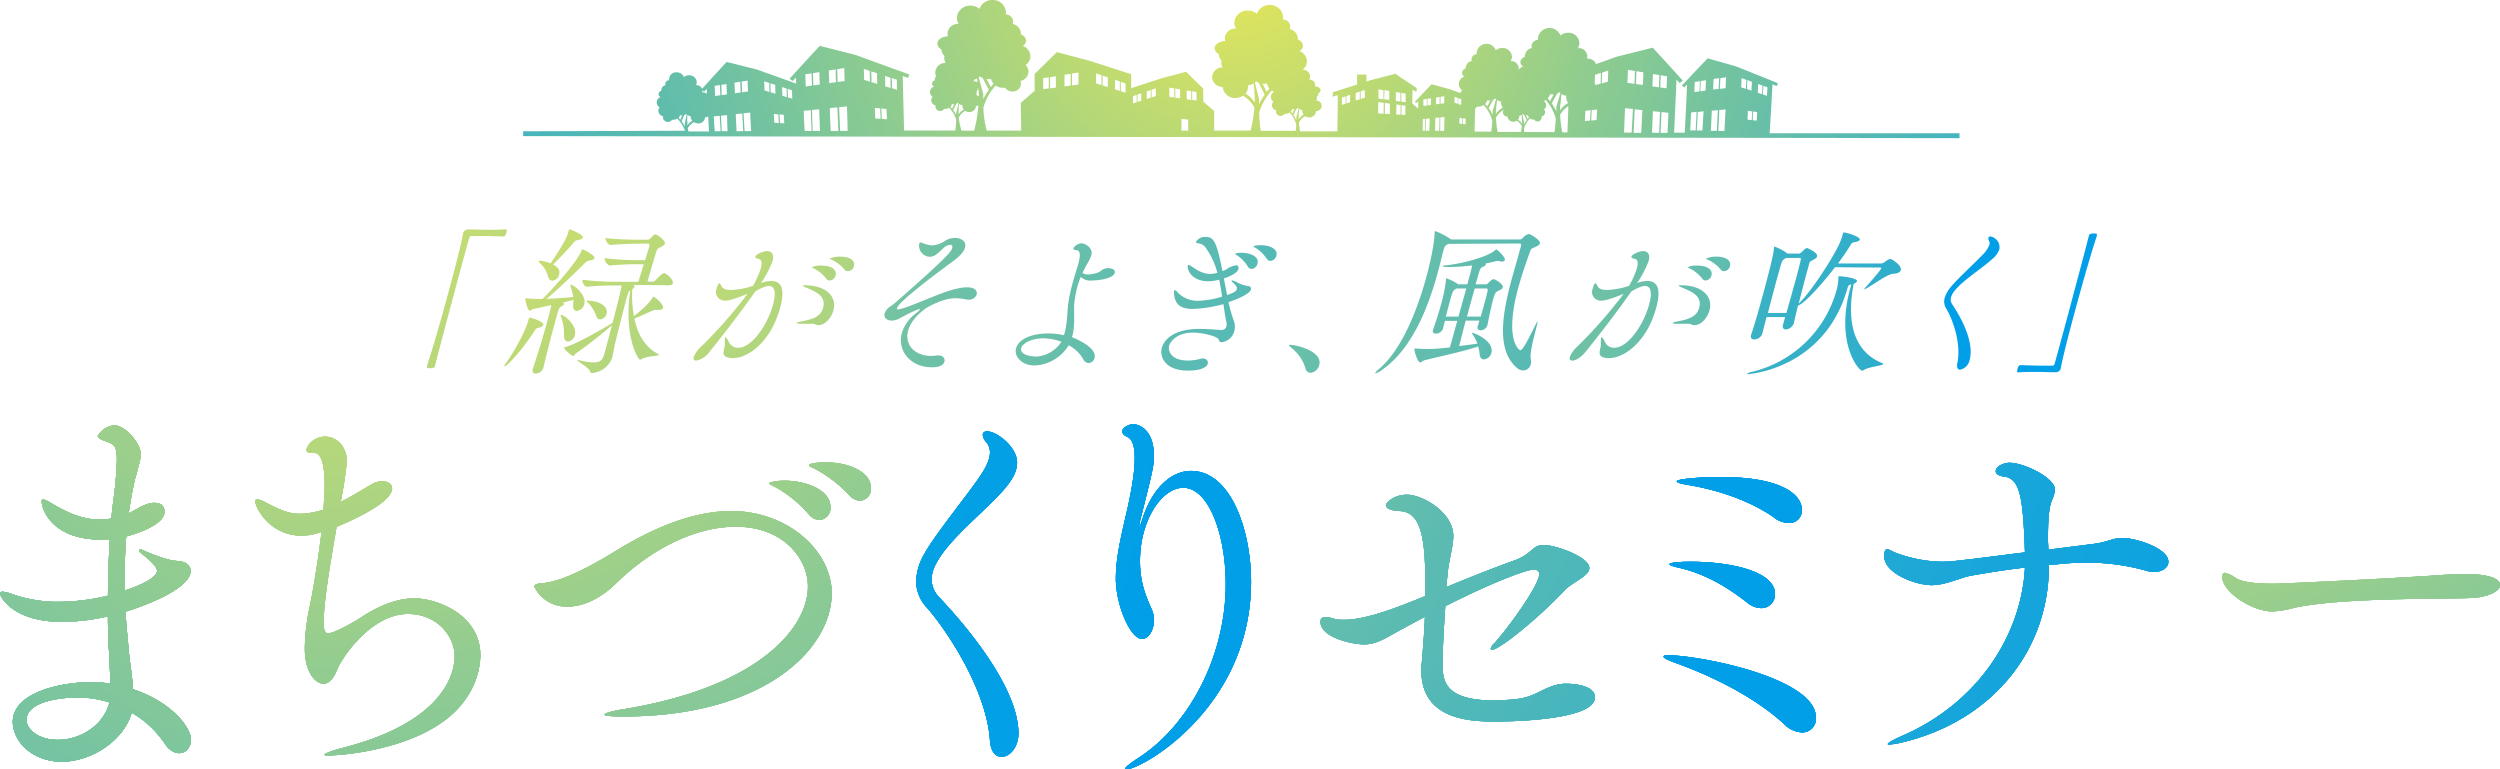 <svg xmlns="http://www.w3.org/2000/svg" xmlns:xlink="http://www.w3.org/1999/xlink" width="675.46" height="207.902" viewBox="0 0 675.46 207.902">
  <defs>
    <radialGradient id="radial-gradient" cx="1.752" cy="-1.035" r="6.613" gradientTransform="translate(-0.381) scale(1.761 1)" gradientUnits="objectBoundingBox">
      <stop offset="0" stop-color="#ece955"/>
      <stop offset="0.03" stop-color="#e4e660"/>
      <stop offset="0.08" stop-color="#d1e06b"/>
      <stop offset="0.27" stop-color="#92cc91"/>
      <stop offset="0.45" stop-color="#5ebcb0"/>
      <stop offset="0.62" stop-color="#35b0c8"/>
      <stop offset="0.77" stop-color="#18a6da"/>
      <stop offset="0.9" stop-color="#06a1e4"/>
      <stop offset="1" stop-color="#009fe8"/>
    </radialGradient>
    <radialGradient id="radial-gradient-2" cx="0.352" cy="-1.127" r="6.976" gradientTransform="translate(-0.208) scale(1.416 1)" xlink:href="#radial-gradient"/>
    <radialGradient id="radial-gradient-3" cx="-0.594" cy="-1.515" r="8.752" gradientTransform="translate(0.123) scale(0.755 1)" xlink:href="#radial-gradient"/>
    <radialGradient id="radial-gradient-4" cx="-5.686" cy="-1.088" r="6.834" gradientTransform="translate(-1.091) scale(3.181 1)" xlink:href="#radial-gradient"/>
    <radialGradient id="radial-gradient-5" cx="-5.777" cy="-1.005" r="6.441" gradientTransform="translate(-0.777) scale(2.553 1)" xlink:href="#radial-gradient"/>
    <radialGradient id="radial-gradient-6" cx="-3.592" cy="-1.84" r="9.804" gradientTransform="translate(0.087) scale(0.826 1)" xlink:href="#radial-gradient"/>
    <radialGradient id="radial-gradient-7" cx="-8.717" cy="-1.565" r="8.707" gradientTransform="translate(-0.338) scale(1.675 1)" xlink:href="#radial-gradient"/>
    <radialGradient id="radial-gradient-8" cx="-5.455" cy="-1.368" r="7.893" gradientTransform="translate(0.004) scale(0.992 1)" xlink:href="#radial-gradient"/>
    <radialGradient id="radial-gradient-9" cx="-6.799" cy="-12.838" r="57.614" gradientTransform="translate(0.43) scale(0.139 1)" xlink:href="#radial-gradient"/>
    <radialGradient id="radial-gradient-82" cx="-1.155" cy="-1.095" r="16.011" gradientTransform="translate(-0.369) scale(1.738 1)" xlink:href="#radial-gradient"/>
    <radialGradient id="radial-gradient-83" cx="-1.008" cy="-1.052" r="15.404" gradientTransform="translate(0.072) scale(0.857 1)" xlink:href="#radial-gradient"/>
    <radialGradient id="radial-gradient-84" cx="-2.236" cy="-1.587" r="20.308" gradientTransform="translate(0.159) scale(0.682 1)" xlink:href="#radial-gradient"/>
    <radialGradient id="radial-gradient-85" cx="-5.949" cy="-1.242" r="17.193" gradientTransform="translate(-0.2) scale(1.399 1)" xlink:href="#radial-gradient"/>
    <radialGradient id="radial-gradient-86" cx="-6.871" cy="-1.359" r="18.198" gradientTransform="translate(-0.116) scale(1.233 1)" xlink:href="#radial-gradient"/>
    <radialGradient id="radial-gradient-87" cx="-7.17" cy="-1.193" r="16.629" gradientTransform="translate(-0.08) scale(1.16 1)" xlink:href="#radial-gradient"/>
    <radialGradient id="radial-gradient-88" cx="-31.146" cy="-9.557" r="79.424" gradientTransform="translate(0.043) scale(0.914 1)" xlink:href="#radial-gradient"/>
    <radialGradient id="radial-gradient-89" cx="-6.312" cy="-1.084" r="15.653" gradientTransform="translate(0.069) scale(0.862 1)" xlink:href="#radial-gradient"/>
    <radialGradient id="radial-gradient-90" cx="-7.691" cy="-1.587" r="20.308" gradientTransform="translate(0.159) scale(0.682 1)" xlink:href="#radial-gradient"/>
    <radialGradient id="radial-gradient-91" cx="-9.181" cy="-1.095" r="15.694" gradientTransform="translate(0.039) scale(0.921 1)" xlink:href="#radial-gradient"/>
    <radialGradient id="radial-gradient-92" cx="-29.082" cy="-1.194" r="16.689" gradientTransform="translate(-0.704) scale(2.408 1)" xlink:href="#radial-gradient"/>
    <radialGradient id="radial-gradient-93" cx="-21.06" cy="-1.125" r="16.011" gradientTransform="translate(-0.369) scale(1.739 1)" xlink:href="#radial-gradient"/>
    <radialGradient id="radial-gradient-94" cx="0.459" cy="-0.382" r="9.716" gradientTransform="translate(0.452) scale(0.096 1)" gradientUnits="objectBoundingBox">
      <stop offset="0" stop-color="#ece955"/>
      <stop offset="0.08" stop-color="#d1e066"/>
      <stop offset="0.27" stop-color="#92cd8d"/>
      <stop offset="0.45" stop-color="#5ebcad"/>
      <stop offset="0.62" stop-color="#35b0c7"/>
      <stop offset="0.77" stop-color="#18a7d9"/>
      <stop offset="0.9" stop-color="#06a1e4"/>
      <stop offset="1" stop-color="#009fe8"/>
    </radialGradient>
  </defs>
  <g id="logo_seminar" transform="translate(337.73 103.951)">
    <g id="グループ_88" data-name="グループ 88" transform="translate(-337.73 -103.951)">
      <path id="パス_804" data-name="パス 804" d="M36,138.08c2-1.15,3.79-2.21,5.69-2.21,1.16,0,2.74.32,2.74,2.43,0,3.58-8.22,6.1-10.32,6.63-.32,3.68-.42,7.37-.42,11.16v3.48c6-2,8.74-3.9,8.74-5.37,0-1.27-2.53-3.37-4.53-4.95a.6.6,0,0,1-.32-.53c0-.11.11-.21.42-.21a1.31,1.31,0,0,1,.74.21c2.32,1.05,6.63,2.74,9.06,2.84s3.68,1.16,3.68,2.74c0,4.95-13.58,9.79-17.58,10.95.21,3.79.63,7.48.94,11.16.32,3.16.95,6.53,1.06,9.8,10.74,3.58,15.69,10.53,15.69,13.58,0,2.11-1.37,3.69-3.16,3.69-1.27,0-2.74-.74-4-2.74a27.73,27.73,0,0,0-8.85-8.21c-2.21,7.79-11.16,13.26-18.85,13.26-8.32,0-13.27-5.79-13.27-10.74,0-8,13.06-10.74,21.17-10.74a28.159,28.159,0,0,1,5.16.42c0-2.63-.21-5.47-.32-8.42q-.32-4.74-.31-9.79A55.781,55.781,0,0,1,16.74,168C3.26,168,0,161,0,160.41c0-.42.32-.53.74-.53a9,9,0,0,1,2.52.63,37.18,37.18,0,0,0,12.53,2.11,58,58,0,0,0,13.38-1.68c0-5.16.21-10.32.52-15.27a21.241,21.241,0,0,1-2.52.1c-13,0-15.9-8.11-15.9-10.32,0-.42.21-.52.42-.52a6.55,6.55,0,0,1,2,.94c3.37,2,8,4.53,13.27,4.53a23,23,0,0,0,2.63-.21l.53-.1c.1-1.69.31-3.27.52-4.85a107.347,107.347,0,0,0,.95-11.05c0-3.9-.95-4.22-2.74-4.85-1.47-.53-2.42-1-2.42-1.58a5.94,5.94,0,0,1,4.42-2.84c2.95,0,7.16,4.84,7.16,7.79,0,1.58-.63,3.16-1.16,5.48,0,0-.63,1.15-2.1,10.53ZM21.06,188.42c-2.74,0-13.9.53-13.9,6.11,0,2.42,3.05,5.37,8.53,5.37s12.11-3.37,13.9-10.11a29,29,0,0,0-8.53-1.37Z" transform="translate(0 0.002)" fill="url(#radial-gradient)"/>
      <path id="パス_805" data-name="パス 805" d="M112,161.67c5.79,0,17.8,4.21,17.8,15.48a21.19,21.19,0,0,1-3.9,11.58c-9.16,13.59-33.48,15.38-37.06,15.38-.74,0-1.16,0-1.16-.21s1.58-1,5.16-1.9c28.43-7.37,30-21.27,30-24.74,0-5.06-4.43-11.38-12.64-11.38-9.9,0-17.9,11.8-19.16,15.17-1,2.42-2.21,3.68-3.69,3.68-1.79,0-5-2.63-5-9.58a55.9,55.9,0,0,1,1.16-10.42c1-4.64,2.42-13.17,3.37-21.06a14.89,14.89,0,0,1-5.37,1.05c-8.64,0-12.53-7.58-12.53-9.27,0-.42.21-.52.52-.52a5,5,0,0,1,2.11.73c4.32,2.32,6.74,3.16,9.37,3.16a22.929,22.929,0,0,0,5.9-.95c.21,0,.31-.1.53-.21.1-2.31.31-4.42.31-6.21,0-7.9-1.47-9.16-3.26-9.16h-.63c-.64,0-1-.21-1-.63,0-1.37,2.1-3.69,5-3.69,3.58,0,5.9,3.27,5.9,6.64a110.472,110.472,0,0,1-1.69,11c3.37-1.68,6.85-3.89,8.53-4.84a5.63,5.63,0,0,1,2.74-.74c1.48,0,2.63.74,2.63,1.9,0,3.89-11,8.74-15,10.42-1.69,9.69-3.48,20.22-3.48,25.7,0,2.42.32,3.05,1.27,3.05,1.57,0,7.47-3.27,9.68-4.84C102.77,163.57,107.3,161.67,112,161.67Z" transform="translate(0 0.002)" fill="url(#radial-gradient-2)"/>
      <path id="パス_806" data-name="パス 806" d="M168.48,193.58c-3.79,0-5.16-.21-5.16-.53s2.22-1,4.74-1.37c36.75-5.89,50.23-21.9,50.23-33.27,0-7.37-6.53-16.11-19.48-16.11-9.9,0-21.8,5-32.43,15.37-4.43,4.32-9.06,6.21-13,6.21a9.6,9.6,0,0,1-9-5.37c0-.63.84-.84,2.21-.94,5.79-.53,13.69-4.95,20.53-9.17,9.38-5.68,20.12-10.32,30.44-10.32,15.37,0,27.16,10.85,27.16,22.22C224.71,175.26,206.6,193.58,168.48,193.58Zm50-54.65a33.18,33.18,0,0,0-9.05-7.37c-.85-.43-1.58-.74-1.58-1.06,0-.1,1.47-.63,4.1-.63,5.69,0,12.43,2.42,12.43,7.16a3.24,3.24,0,0,1-3.06,3.48,4.16,4.16,0,0,1-2.82-1.58Zm11.06-5.06a36.28,36.28,0,0,0-9.27-7.16c-.84-.42-1.68-.73-1.68-.95,0-.84,4.42-.84,4.63-.84,5.79,0,12.11,2.42,12.11,7a3.2,3.2,0,0,1-3,3.37,4,4,0,0,1-2.77-1.42Z" transform="translate(0 0.002)" fill="url(#radial-gradient-3)"/>
      <path id="パス_807" data-name="パス 807" d="M267.47,200c-1-14-12-30.11-17-35.8a10.41,10.41,0,0,1-2.94-7.16,15.61,15.61,0,0,1,2.21-7.37c2.84-5.16,11.37-15.59,14.74-20.54,1.26-1.79,3-4.52,3-6.95a4.32,4.32,0,0,0-1-2.73,3.52,3.52,0,0,1-.95-1.9c0-.63.42-1,1.16-1,2.63,0,8.11,4.22,8.11,8.43,0,2.52-1.47,4.74-3,6.63-4.85,5.9-15.17,13.69-18.75,20.43a9.61,9.61,0,0,0-1.37,4.53,7.2,7.2,0,0,0,2.21,4.95c3.16,3.37,21.28,22.64,21.28,36.64,0,3.79-2.43,6.32-4.53,6.32C269.05,204.53,267.68,203.16,267.47,200Z" transform="translate(0 0.002)" fill="url(#radial-gradient-4)"/>
      <path id="パス_808" data-name="パス 808" d="M307.8,142.19v.21c.11,0,.32-.52.74-1.79,2.84-9.05,8.1-13.37,13.26-13.37,10.85,0,16.22,16.22,16.22,29.9,0,34.12-29.59,50.76-33.8,50.76a.23.23,0,0,1-.21-.21c0-.32,1.05-1.26,3.47-2.84,14.11-9.06,23.7-28,23.7-47.07,0-13.17-4.53-26-11.48-26-5.79,0-11.69,8.74-11.69,19.79,0,5.69,1.47,9.27,3.16,13.06a7,7,0,0,1,.63,2.84c0,2.74-1.47,5.16-3.26,5.16-3.06,0-7.06-9.05-7.06-16.32,0-4.63.95-9.26,2.11-14.42.74-3.27,3-12.11,3-18.12,0-2.84-.53-5.05-1.9-5.68-.74-.32-1.47-.84-1.47-1.58,0-1,2-1.9,2.84-1.9,1.9,0,5.69,1.69,5.69,8.43,0,3-.21,3.68-3.69,17.58A10.2,10.2,0,0,0,307.8,142.19Z" transform="translate(0 0.002)" fill="url(#radial-gradient-5)"/>
      <path id="パス_809" data-name="パス 809" d="M377.4,170.73c-4,2.31-6.1,3.37-8.84,3.37-3.05,0-11.79-1.79-11.79-6.11,0-1,.63-1.26,1.47-1.26a8.38,8.38,0,0,1,2.11.42,9.25,9.25,0,0,0,2.73.31c5.58,0,13.38-2.84,22-6.42v-4.42c0-12.85-1.79-18.22-6.74-18.54-2.84-.1-3.89-.84-3.89-1.57s2.21-2.85,5.68-2.85c4.32,0,12.53,4.85,12.53,11.16,0,2.74-1.05,5.9-1.47,9.59-.11,1.37-.32,2.73-.42,4.21,6.63-2.74,13.27-5.37,18.32-7.16s4.74-4.21,8-4.21,12.32,3.26,12.32,6.21c0,2.21-4.52,3.79-6.53,5.9-7.37,7.79-17.79,16.21-19.79,16.21a.28.28,0,0,1-.32-.31,2.73,2.73,0,0,1,1-1.48c3.9-4.32,12.11-15.69,12.11-18.64,0-.94-.63-1.26-1.58-1.26-1.58,0-10.21,3-23.8,9.9-.42,6.21-.74,12.21-.74,15.69,0,4.53.64,9.79,14,9.79a61.471,61.471,0,0,0,6.21-.42c4.95-.53,7.48-3.48,11.69-4a7.639,7.639,0,0,1,1.58-.11c.42,0,7.69,0,7.69,3.69,0,6.53-25.59,6.53-27,6.53-7.06,0-19.9-.63-19.9-13.8a12,12,0,0,1,.1-1.89c.42-5.06.74-9.06.85-12.64Z" transform="translate(0 0.002)" fill="url(#radial-gradient-6)"/>
      <path id="パス_810" data-name="パス 810" d="M482,195.58c-6.74-6.21-17.37-12.22-29.48-16.53-2-.74-3.06-1.27-3.06-1.69,0-.21.42-.31,1.37-.31,8,0,39.81,6,39.81,16.84a3.71,3.71,0,0,1-3.79,4,7.31,7.31,0,0,1-4.85-2.31Zm-9.9-32.75c-5.68-4.42-11.37-7.79-18.64-9.48-1.57-.31-2.42-.73-2.42-.94s1.37-.64,5.79-.64c10.22,0,22.75,2.43,22.75,8.74a3.69,3.69,0,0,1-3.69,3.79,6.23,6.23,0,0,1-3.82-1.47Zm7.27-23c-6.53-4.52-15.06-7.47-23.48-8.84-1.9-.32-2.85-.63-2.85-.95,0-.63,6.43-1.16,11.8-1.16,17.69,0,22,5.37,22,8.85a3.4,3.4,0,0,1-3.48,3.58,6.92,6.92,0,0,1-4.02-1.44Z" transform="translate(0 0.002)" fill="url(#radial-gradient-7)"/>
      <path id="パス_811" data-name="パス 811" d="M553.58,152.62v.21c0,23.06-15.38,41.7-39,47.59a22.458,22.458,0,0,1-4.11.74c-.21,0-.42,0-.42-.11,0-.31,1.16-1.05,4.31-2.42,20.33-9,31.81-27.27,32.75-45.28-4.63.53-8.74,1.16-14.21,2.11-3.27.53-7,2.63-11.06,2.63s-12.74-3.05-12.74-7.79c0-1.47.32-1.9.84-1.9s1.48.74,2.53,1.06a36.769,36.769,0,0,0,12.11,2.31,34,34,0,0,0,4.53-.31c6.84-.74,12.63-1.58,18-2.21-.52-15.38-1.37-20.22-6-20.54-.63-.1-1.89-.52-1.89-1.37,0-1.47,2.42-2.31,3.68-2.31,4,0,12.32,4.1,12.32,7.26a8.19,8.19,0,0,1-.74,2.64c-.63,1.58-1.15,3.47-1.15,10.84,0,.95.1,1.69.1,2.74l12.43-1.58c3.79-.53,5.05-1.58,7.47-1.58,3.9,0,12.53,2.84,12.53,6.42,0,1.58-1.68,2.74-3.79,2.74a5.26,5.26,0,0,1-1.79-.21A59.649,59.649,0,0,0,563.9,152a68.557,68.557,0,0,0-7.8.43Z" transform="translate(0 0.002)" fill="url(#radial-gradient-8)"/>
      <path id="パス_812" data-name="パス 812" d="M667.62,161.57c-8.74.31-35.07-.11-47.7,2.63a26.942,26.942,0,0,1-6,1c-5.38,0-13.48-5.27-13.48-9.27,0-.84.21-1.16.73-1.16a8.291,8.291,0,0,1,3,1.48c2.11,1.26,6.85,1.47,10.11,1.47,1.69,0,33.91-1.47,47.7-2.53,1.06-.1,2.32-.1,3.69-.1,2.42,0,9.79.1,9.79,3.05C675.41,160,671.41,161.46,667.62,161.57Z" transform="translate(0 0.002)" fill="url(#radial-gradient-9)"/>
      <path id="パス_813" data-name="パス 813" d="M36,138.08c2-1.15,3.79-2.21,5.69-2.21,1.16,0,2.74.32,2.74,2.43,0,3.58-8.22,6.1-10.32,6.63-.32,3.68-.42,7.37-.42,11.16v3.48c6-2,8.74-3.9,8.74-5.37,0-1.27-2.53-3.37-4.53-4.95a.6.6,0,0,1-.32-.53c0-.11.11-.21.42-.21a1.31,1.31,0,0,1,.74.21c2.32,1.05,6.63,2.74,9.06,2.84s3.68,1.16,3.68,2.74c0,4.95-13.58,9.79-17.58,10.95.21,3.79.63,7.48.94,11.16.32,3.16.95,6.53,1.06,9.8,10.74,3.58,15.69,10.53,15.69,13.58,0,2.11-1.37,3.69-3.16,3.69-1.27,0-2.74-.74-4-2.74a27.73,27.73,0,0,0-8.85-8.21c-2.21,7.79-11.16,13.26-18.85,13.26-8.32,0-13.27-5.79-13.27-10.74,0-8,13.06-10.74,21.17-10.74a28.159,28.159,0,0,1,5.16.42c0-2.63-.21-5.47-.32-8.42q-.32-4.74-.31-9.79A55.781,55.781,0,0,1,16.74,168C3.26,168,0,161,0,160.41c0-.42.32-.53.74-.53a9,9,0,0,1,2.52.63,37.18,37.18,0,0,0,12.53,2.11,58,58,0,0,0,13.38-1.68c0-5.16.21-10.32.52-15.27a21.241,21.241,0,0,1-2.52.1c-13,0-15.9-8.11-15.9-10.32,0-.42.21-.52.42-.52a6.55,6.55,0,0,1,2,.94c3.37,2,8,4.53,13.27,4.53a23,23,0,0,0,2.63-.21l.53-.1c.1-1.69.31-3.27.52-4.85a107.347,107.347,0,0,0,.95-11.05c0-3.9-.95-4.22-2.74-4.85-1.47-.53-2.42-1-2.42-1.58a5.94,5.94,0,0,1,4.42-2.84c2.95,0,7.16,4.84,7.16,7.79,0,1.58-.63,3.16-1.16,5.48,0,0-.63,1.15-2.1,10.53ZM21.06,188.42c-2.74,0-13.9.53-13.9,6.11,0,2.42,3.05,5.37,8.53,5.37s12.11-3.37,13.9-10.11a29,29,0,0,0-8.53-1.37Z" transform="translate(0 0.002)" fill="url(#radial-gradient)"/>
      <path id="パス_814" data-name="パス 814" d="M112,161.67c5.79,0,17.8,4.21,17.8,15.48a21.19,21.19,0,0,1-3.9,11.58c-9.16,13.59-33.48,15.38-37.06,15.38-.74,0-1.16,0-1.16-.21s1.58-1,5.16-1.9c28.43-7.37,30-21.27,30-24.74,0-5.06-4.43-11.38-12.64-11.38-9.9,0-17.9,11.8-19.16,15.17-1,2.42-2.21,3.68-3.69,3.68-1.79,0-5-2.63-5-9.58a55.9,55.9,0,0,1,1.16-10.42c1-4.64,2.42-13.17,3.37-21.06a14.89,14.89,0,0,1-5.37,1.05c-8.64,0-12.53-7.58-12.53-9.27,0-.42.21-.52.52-.52a5,5,0,0,1,2.11.73c4.32,2.32,6.74,3.16,9.37,3.16a22.929,22.929,0,0,0,5.9-.95c.21,0,.31-.1.53-.21.1-2.31.31-4.42.31-6.21,0-7.9-1.47-9.16-3.26-9.16h-.63c-.64,0-1-.21-1-.63,0-1.37,2.1-3.69,5-3.69,3.58,0,5.9,3.27,5.9,6.64a110.472,110.472,0,0,1-1.69,11c3.37-1.68,6.85-3.89,8.53-4.84a5.63,5.63,0,0,1,2.74-.74c1.48,0,2.63.74,2.63,1.9,0,3.89-11,8.74-15,10.42-1.69,9.69-3.48,20.22-3.48,25.7,0,2.42.32,3.05,1.27,3.05,1.57,0,7.47-3.27,9.68-4.84C102.77,163.57,107.3,161.67,112,161.67Z" transform="translate(0 0.002)" fill="url(#radial-gradient-2)"/>
      <path id="パス_815" data-name="パス 815" d="M168.48,193.58c-3.79,0-5.16-.21-5.16-.53s2.22-1,4.74-1.37c36.75-5.89,50.23-21.9,50.23-33.27,0-7.37-6.53-16.11-19.48-16.11-9.9,0-21.8,5-32.43,15.37-4.43,4.32-9.06,6.21-13,6.21a9.6,9.6,0,0,1-9-5.37c0-.63.84-.84,2.21-.94,5.79-.53,13.69-4.95,20.53-9.17,9.38-5.68,20.12-10.32,30.44-10.32,15.37,0,27.16,10.85,27.16,22.22C224.71,175.26,206.6,193.58,168.48,193.58Zm50-54.65a33.18,33.18,0,0,0-9.05-7.37c-.85-.43-1.58-.74-1.58-1.06,0-.1,1.47-.63,4.1-.63,5.69,0,12.43,2.42,12.43,7.16a3.24,3.24,0,0,1-3.06,3.48,4.16,4.16,0,0,1-2.82-1.58Zm11.06-5.06a36.28,36.28,0,0,0-9.27-7.16c-.84-.42-1.68-.73-1.68-.95,0-.84,4.42-.84,4.63-.84,5.79,0,12.11,2.42,12.11,7a3.2,3.2,0,0,1-3,3.37,4,4,0,0,1-2.77-1.42Z" transform="translate(0 0.002)" fill="url(#radial-gradient-3)"/>
      <path id="パス_816" data-name="パス 816" d="M267.47,200c-1-14-12-30.11-17-35.8a10.41,10.41,0,0,1-2.94-7.16,15.61,15.61,0,0,1,2.21-7.37c2.84-5.16,11.37-15.59,14.74-20.54,1.26-1.79,3-4.52,3-6.95a4.32,4.32,0,0,0-1-2.73,3.52,3.52,0,0,1-.95-1.9c0-.63.42-1,1.16-1,2.63,0,8.11,4.22,8.11,8.43,0,2.52-1.47,4.74-3,6.63-4.85,5.9-15.17,13.69-18.75,20.43a9.61,9.61,0,0,0-1.37,4.53,7.2,7.2,0,0,0,2.21,4.95c3.16,3.37,21.28,22.64,21.28,36.64,0,3.79-2.43,6.32-4.53,6.32C269.05,204.53,267.68,203.16,267.47,200Z" transform="translate(0 0.002)" fill="url(#radial-gradient-4)"/>
      <path id="パス_817" data-name="パス 817" d="M307.8,142.19v.21c.11,0,.32-.52.74-1.79,2.84-9.05,8.1-13.37,13.26-13.37,10.85,0,16.22,16.22,16.22,29.9,0,34.12-29.59,50.76-33.8,50.76a.23.23,0,0,1-.21-.21c0-.32,1.05-1.26,3.47-2.84,14.11-9.06,23.7-28,23.7-47.07,0-13.17-4.53-26-11.48-26-5.79,0-11.69,8.74-11.69,19.79,0,5.69,1.47,9.27,3.16,13.06a7,7,0,0,1,.63,2.84c0,2.74-1.47,5.16-3.26,5.16-3.06,0-7.06-9.05-7.06-16.32,0-4.63.95-9.26,2.11-14.42.74-3.27,3-12.11,3-18.12,0-2.84-.53-5.05-1.9-5.68-.74-.32-1.47-.84-1.47-1.58,0-1,2-1.9,2.84-1.9,1.9,0,5.69,1.69,5.69,8.43,0,3-.21,3.68-3.69,17.58A10.2,10.2,0,0,0,307.8,142.19Z" transform="translate(0 0.002)" fill="url(#radial-gradient-5)"/>
      <path id="パス_818" data-name="パス 818" d="M377.4,170.73c-4,2.31-6.1,3.37-8.84,3.37-3.05,0-11.79-1.79-11.79-6.11,0-1,.63-1.26,1.47-1.26a8.38,8.38,0,0,1,2.11.42,9.25,9.25,0,0,0,2.73.31c5.58,0,13.38-2.84,22-6.42v-4.42c0-12.85-1.79-18.22-6.74-18.54-2.84-.1-3.89-.84-3.89-1.57s2.21-2.85,5.68-2.85c4.32,0,12.53,4.85,12.53,11.16,0,2.74-1.05,5.9-1.47,9.59-.11,1.37-.32,2.73-.42,4.21,6.63-2.74,13.27-5.37,18.32-7.16s4.74-4.21,8-4.21,12.32,3.26,12.32,6.21c0,2.21-4.52,3.79-6.53,5.9-7.37,7.79-17.79,16.21-19.79,16.21a.28.28,0,0,1-.32-.31,2.73,2.73,0,0,1,1-1.48c3.9-4.32,12.11-15.69,12.11-18.64,0-.94-.63-1.26-1.58-1.26-1.58,0-10.21,3-23.8,9.9-.42,6.21-.74,12.21-.74,15.69,0,4.53.64,9.79,14,9.79a61.471,61.471,0,0,0,6.21-.42c4.95-.53,7.48-3.48,11.69-4a7.639,7.639,0,0,1,1.58-.11c.42,0,7.69,0,7.69,3.69,0,6.53-25.59,6.53-27,6.53-7.06,0-19.9-.63-19.9-13.8a12,12,0,0,1,.1-1.89c.42-5.06.74-9.06.85-12.64Z" transform="translate(0 0.002)" fill="url(#radial-gradient-6)"/>
      <path id="パス_819" data-name="パス 819" d="M482,195.58c-6.74-6.21-17.37-12.22-29.48-16.53-2-.74-3.06-1.27-3.06-1.69,0-.21.42-.31,1.37-.31,8,0,39.81,6,39.81,16.84a3.71,3.71,0,0,1-3.79,4,7.31,7.31,0,0,1-4.85-2.31Zm-9.9-32.75c-5.68-4.42-11.37-7.79-18.64-9.48-1.57-.31-2.42-.73-2.42-.94s1.37-.64,5.79-.64c10.22,0,22.75,2.43,22.75,8.74a3.69,3.69,0,0,1-3.69,3.79,6.23,6.23,0,0,1-3.82-1.47Zm7.27-23c-6.53-4.52-15.06-7.47-23.48-8.84-1.9-.32-2.85-.63-2.85-.95,0-.63,6.43-1.16,11.8-1.16,17.69,0,22,5.37,22,8.85a3.4,3.4,0,0,1-3.48,3.58,6.92,6.92,0,0,1-4.02-1.44Z" transform="translate(0 0.002)" fill="url(#radial-gradient-7)"/>
      <path id="パス_820" data-name="パス 820" d="M553.58,152.62v.21c0,23.06-15.38,41.7-39,47.59a22.458,22.458,0,0,1-4.11.74c-.21,0-.42,0-.42-.11,0-.31,1.16-1.05,4.31-2.42,20.33-9,31.81-27.27,32.75-45.28-4.63.53-8.74,1.16-14.21,2.11-3.27.53-7,2.63-11.06,2.63s-12.74-3.05-12.74-7.79c0-1.47.32-1.9.84-1.9s1.48.74,2.53,1.06a36.769,36.769,0,0,0,12.11,2.31,34,34,0,0,0,4.53-.31c6.84-.74,12.63-1.58,18-2.21-.52-15.38-1.37-20.22-6-20.54-.63-.1-1.89-.52-1.89-1.37,0-1.47,2.42-2.31,3.68-2.31,4,0,12.32,4.1,12.32,7.26a8.19,8.19,0,0,1-.74,2.64c-.63,1.58-1.15,3.47-1.15,10.84,0,.95.1,1.69.1,2.74l12.43-1.58c3.79-.53,5.05-1.58,7.47-1.58,3.9,0,12.53,2.84,12.53,6.42,0,1.58-1.68,2.74-3.79,2.74a5.26,5.26,0,0,1-1.79-.21A59.649,59.649,0,0,0,563.9,152a68.557,68.557,0,0,0-7.8.43Z" transform="translate(0 0.002)" fill="url(#radial-gradient-8)"/>
      <path id="パス_821" data-name="パス 821" d="M667.62,161.57c-8.74.31-35.07-.11-47.7,2.63a26.942,26.942,0,0,1-6,1c-5.38,0-13.48-5.27-13.48-9.27,0-.84.21-1.16.73-1.16a8.291,8.291,0,0,1,3,1.48c2.11,1.26,6.85,1.47,10.11,1.47,1.69,0,33.91-1.47,47.7-2.53,1.06-.1,2.32-.1,3.69-.1,2.42,0,9.79.1,9.79,3.05C675.41,160,671.41,161.46,667.62,161.57Z" transform="translate(0 0.002)" fill="url(#radial-gradient-9)"/>
      <path id="パス_822" data-name="パス 822" d="M36,138.08c2-1.15,3.79-2.21,5.69-2.21,1.16,0,2.74.32,2.74,2.43,0,3.58-8.22,6.1-10.32,6.63-.32,3.68-.42,7.37-.42,11.16v3.48c6-2,8.74-3.9,8.74-5.37,0-1.27-2.53-3.37-4.53-4.95a.6.6,0,0,1-.32-.53c0-.11.11-.21.42-.21a1.31,1.31,0,0,1,.74.21c2.32,1.05,6.63,2.74,9.06,2.84s3.68,1.16,3.68,2.74c0,4.95-13.58,9.79-17.58,10.95.21,3.79.63,7.48.94,11.16.32,3.16.95,6.53,1.06,9.8,10.74,3.58,15.69,10.53,15.69,13.58,0,2.11-1.37,3.69-3.16,3.69-1.27,0-2.74-.74-4-2.74a27.73,27.73,0,0,0-8.85-8.21c-2.21,7.79-11.16,13.26-18.85,13.26-8.32,0-13.27-5.79-13.27-10.74,0-8,13.06-10.74,21.17-10.74a28.159,28.159,0,0,1,5.16.42c0-2.63-.21-5.47-.32-8.42q-.32-4.74-.31-9.79A55.781,55.781,0,0,1,16.74,168C3.26,168,0,161,0,160.41c0-.42.32-.53.74-.53a9,9,0,0,1,2.52.63,37.18,37.18,0,0,0,12.53,2.11,58,58,0,0,0,13.38-1.68c0-5.16.21-10.32.52-15.27a21.241,21.241,0,0,1-2.52.1c-13,0-15.9-8.11-15.9-10.32,0-.42.21-.52.42-.52a6.55,6.55,0,0,1,2,.94c3.37,2,8,4.53,13.27,4.53a23,23,0,0,0,2.63-.21l.53-.1c.1-1.69.31-3.27.52-4.85a107.347,107.347,0,0,0,.95-11.05c0-3.9-.95-4.22-2.74-4.85-1.47-.53-2.42-1-2.42-1.58a5.94,5.94,0,0,1,4.42-2.84c2.95,0,7.16,4.84,7.16,7.79,0,1.58-.63,3.16-1.16,5.48,0,0-.63,1.15-2.1,10.53ZM21.06,188.42c-2.74,0-13.9.53-13.9,6.11,0,2.42,3.05,5.37,8.53,5.37s12.11-3.37,13.9-10.11a29,29,0,0,0-8.53-1.37Z" transform="translate(0 0.002)" fill="url(#radial-gradient)"/>
      <path id="パス_823" data-name="パス 823" d="M112,161.67c5.79,0,17.8,4.21,17.8,15.48a21.19,21.19,0,0,1-3.9,11.58c-9.16,13.59-33.48,15.38-37.06,15.38-.74,0-1.16,0-1.16-.21s1.58-1,5.16-1.9c28.43-7.37,30-21.27,30-24.74,0-5.06-4.43-11.38-12.64-11.38-9.9,0-17.9,11.8-19.16,15.17-1,2.42-2.21,3.68-3.69,3.68-1.79,0-5-2.63-5-9.58a55.9,55.9,0,0,1,1.16-10.42c1-4.64,2.42-13.17,3.37-21.06a14.89,14.89,0,0,1-5.37,1.05c-8.64,0-12.53-7.58-12.53-9.27,0-.42.21-.52.52-.52a5,5,0,0,1,2.11.73c4.32,2.32,6.74,3.16,9.37,3.16a22.929,22.929,0,0,0,5.9-.95c.21,0,.31-.1.53-.21.1-2.31.31-4.42.31-6.21,0-7.9-1.47-9.16-3.26-9.16h-.63c-.64,0-1-.21-1-.63,0-1.37,2.1-3.69,5-3.69,3.58,0,5.9,3.27,5.9,6.64a110.472,110.472,0,0,1-1.69,11c3.37-1.68,6.85-3.89,8.53-4.84a5.63,5.63,0,0,1,2.74-.74c1.48,0,2.63.74,2.63,1.9,0,3.89-11,8.74-15,10.42-1.69,9.69-3.48,20.22-3.48,25.7,0,2.42.32,3.05,1.27,3.05,1.57,0,7.47-3.27,9.68-4.84C102.77,163.57,107.3,161.67,112,161.67Z" transform="translate(0 0.002)" fill="url(#radial-gradient-2)"/>
      <path id="パス_824" data-name="パス 824" d="M168.48,193.58c-3.79,0-5.16-.21-5.16-.53s2.22-1,4.74-1.37c36.75-5.89,50.23-21.9,50.23-33.27,0-7.37-6.53-16.11-19.48-16.11-9.9,0-21.8,5-32.43,15.37-4.43,4.32-9.06,6.21-13,6.21a9.6,9.6,0,0,1-9-5.37c0-.63.84-.84,2.21-.94,5.79-.53,13.69-4.95,20.53-9.17,9.38-5.68,20.12-10.32,30.44-10.32,15.37,0,27.16,10.85,27.16,22.22C224.71,175.26,206.6,193.58,168.48,193.58Zm50-54.65a33.18,33.18,0,0,0-9.05-7.37c-.85-.43-1.58-.74-1.58-1.06,0-.1,1.47-.63,4.1-.63,5.69,0,12.43,2.42,12.43,7.16a3.24,3.24,0,0,1-3.06,3.48,4.16,4.16,0,0,1-2.82-1.58Zm11.06-5.06a36.28,36.28,0,0,0-9.27-7.16c-.84-.42-1.68-.73-1.68-.95,0-.84,4.42-.84,4.63-.84,5.79,0,12.11,2.42,12.11,7a3.2,3.2,0,0,1-3,3.37,4,4,0,0,1-2.77-1.42Z" transform="translate(0 0.002)" fill="url(#radial-gradient-3)"/>
      <path id="パス_825" data-name="パス 825" d="M267.47,200c-1-14-12-30.11-17-35.8a10.41,10.41,0,0,1-2.94-7.16,15.61,15.61,0,0,1,2.21-7.37c2.84-5.16,11.37-15.59,14.74-20.54,1.26-1.79,3-4.52,3-6.95a4.32,4.32,0,0,0-1-2.73,3.52,3.52,0,0,1-.95-1.9c0-.63.42-1,1.16-1,2.63,0,8.11,4.22,8.11,8.43,0,2.52-1.47,4.74-3,6.63-4.85,5.9-15.17,13.69-18.75,20.43a9.61,9.61,0,0,0-1.37,4.53,7.2,7.2,0,0,0,2.21,4.95c3.16,3.37,21.28,22.64,21.28,36.64,0,3.79-2.43,6.32-4.53,6.32C269.05,204.53,267.68,203.16,267.47,200Z" transform="translate(0 0.002)" fill="url(#radial-gradient-4)"/>
      <path id="パス_826" data-name="パス 826" d="M307.8,142.19v.21c.11,0,.32-.52.74-1.79,2.84-9.05,8.1-13.37,13.26-13.37,10.85,0,16.22,16.22,16.22,29.9,0,34.12-29.59,50.76-33.8,50.76a.23.23,0,0,1-.21-.21c0-.32,1.05-1.26,3.47-2.84,14.11-9.06,23.7-28,23.7-47.07,0-13.17-4.53-26-11.48-26-5.79,0-11.69,8.74-11.69,19.79,0,5.69,1.47,9.27,3.16,13.06a7,7,0,0,1,.63,2.84c0,2.74-1.47,5.16-3.26,5.16-3.06,0-7.06-9.05-7.06-16.32,0-4.63.95-9.26,2.11-14.42.74-3.27,3-12.11,3-18.12,0-2.84-.53-5.05-1.9-5.68-.74-.32-1.47-.84-1.47-1.58,0-1,2-1.9,2.84-1.9,1.9,0,5.69,1.69,5.69,8.43,0,3-.21,3.68-3.69,17.58A10.2,10.2,0,0,0,307.8,142.19Z" transform="translate(0 0.002)" fill="url(#radial-gradient-5)"/>
      <path id="パス_827" data-name="パス 827" d="M377.4,170.73c-4,2.31-6.1,3.37-8.84,3.37-3.05,0-11.79-1.79-11.79-6.11,0-1,.63-1.26,1.47-1.26a8.38,8.38,0,0,1,2.11.42,9.25,9.25,0,0,0,2.73.31c5.58,0,13.38-2.84,22-6.42v-4.42c0-12.85-1.79-18.22-6.74-18.54-2.84-.1-3.89-.84-3.89-1.57s2.21-2.85,5.68-2.85c4.32,0,12.53,4.85,12.53,11.16,0,2.74-1.05,5.9-1.47,9.59-.11,1.37-.32,2.73-.42,4.21,6.63-2.74,13.27-5.37,18.32-7.16s4.74-4.21,8-4.21,12.32,3.26,12.32,6.21c0,2.21-4.52,3.79-6.53,5.9-7.37,7.79-17.79,16.21-19.79,16.21a.28.28,0,0,1-.32-.31,2.73,2.73,0,0,1,1-1.48c3.9-4.32,12.11-15.69,12.11-18.64,0-.94-.63-1.26-1.58-1.26-1.58,0-10.21,3-23.8,9.9-.42,6.21-.74,12.21-.74,15.69,0,4.53.64,9.79,14,9.79a61.471,61.471,0,0,0,6.21-.42c4.95-.53,7.48-3.48,11.69-4a7.639,7.639,0,0,1,1.58-.11c.42,0,7.69,0,7.69,3.69,0,6.53-25.59,6.53-27,6.53-7.06,0-19.9-.63-19.9-13.8a12,12,0,0,1,.1-1.89c.42-5.06.74-9.06.85-12.64Z" transform="translate(0 0.002)" fill="url(#radial-gradient-6)"/>
      <path id="パス_828" data-name="パス 828" d="M482,195.58c-6.74-6.21-17.37-12.22-29.48-16.53-2-.74-3.06-1.27-3.06-1.69,0-.21.42-.31,1.37-.31,8,0,39.81,6,39.81,16.84a3.71,3.71,0,0,1-3.79,4,7.31,7.31,0,0,1-4.85-2.31Zm-9.9-32.75c-5.68-4.42-11.37-7.79-18.64-9.48-1.57-.31-2.42-.73-2.42-.94s1.37-.64,5.79-.64c10.22,0,22.75,2.43,22.75,8.74a3.69,3.69,0,0,1-3.69,3.79,6.23,6.23,0,0,1-3.82-1.47Zm7.27-23c-6.53-4.52-15.06-7.47-23.48-8.84-1.9-.32-2.85-.63-2.85-.95,0-.63,6.43-1.16,11.8-1.16,17.69,0,22,5.37,22,8.85a3.4,3.4,0,0,1-3.48,3.58,6.92,6.92,0,0,1-4.02-1.44Z" transform="translate(0 0.002)" fill="url(#radial-gradient-7)"/>
      <path id="パス_829" data-name="パス 829" d="M553.58,152.62v.21c0,23.06-15.38,41.7-39,47.59a22.458,22.458,0,0,1-4.11.74c-.21,0-.42,0-.42-.11,0-.31,1.16-1.05,4.31-2.42,20.33-9,31.81-27.27,32.75-45.28-4.63.53-8.74,1.16-14.21,2.11-3.27.53-7,2.63-11.06,2.63s-12.74-3.05-12.74-7.79c0-1.47.32-1.9.84-1.9s1.48.74,2.53,1.06a36.769,36.769,0,0,0,12.11,2.31,34,34,0,0,0,4.53-.31c6.84-.74,12.63-1.58,18-2.21-.52-15.38-1.37-20.22-6-20.54-.63-.1-1.89-.52-1.89-1.37,0-1.47,2.42-2.31,3.68-2.31,4,0,12.32,4.1,12.32,7.26a8.19,8.19,0,0,1-.74,2.64c-.63,1.58-1.15,3.47-1.15,10.84,0,.95.1,1.69.1,2.74l12.43-1.58c3.79-.53,5.05-1.58,7.47-1.58,3.9,0,12.53,2.84,12.53,6.42,0,1.58-1.68,2.74-3.79,2.74a5.26,5.26,0,0,1-1.79-.21A59.649,59.649,0,0,0,563.9,152a68.557,68.557,0,0,0-7.8.43Z" transform="translate(0 0.002)" fill="url(#radial-gradient-8)"/>
      <path id="パス_830" data-name="パス 830" d="M667.62,161.57c-8.74.31-35.07-.11-47.7,2.63a26.942,26.942,0,0,1-6,1c-5.38,0-13.48-5.27-13.48-9.27,0-.84.21-1.16.73-1.16a8.291,8.291,0,0,1,3,1.48c2.11,1.26,6.85,1.47,10.11,1.47,1.69,0,33.91-1.47,47.7-2.53,1.06-.1,2.32-.1,3.69-.1,2.42,0,9.79.1,9.79,3.05C675.41,160,671.41,161.46,667.62,161.57Z" transform="translate(0 0.002)" fill="url(#radial-gradient-9)"/>
      <path id="パス_831" data-name="パス 831" d="M36,138.08c2-1.15,3.79-2.21,5.69-2.21,1.16,0,2.74.32,2.74,2.43,0,3.58-8.22,6.1-10.32,6.63-.32,3.68-.42,7.37-.42,11.16v3.48c6-2,8.74-3.9,8.74-5.37,0-1.27-2.53-3.37-4.53-4.95a.6.6,0,0,1-.32-.53c0-.11.11-.21.42-.21a1.31,1.31,0,0,1,.74.21c2.32,1.05,6.63,2.74,9.06,2.84s3.68,1.16,3.68,2.74c0,4.95-13.58,9.79-17.58,10.95.21,3.79.63,7.48.94,11.16.32,3.16.95,6.53,1.06,9.8,10.74,3.58,15.69,10.53,15.69,13.58,0,2.11-1.37,3.69-3.16,3.69-1.27,0-2.74-.74-4-2.74a27.73,27.73,0,0,0-8.85-8.21c-2.21,7.79-11.16,13.26-18.85,13.26-8.32,0-13.27-5.79-13.27-10.74,0-8,13.06-10.74,21.17-10.74a28.159,28.159,0,0,1,5.16.42c0-2.63-.21-5.47-.32-8.42q-.32-4.74-.31-9.79A55.781,55.781,0,0,1,16.74,168C3.26,168,0,161,0,160.41c0-.42.32-.53.74-.53a9,9,0,0,1,2.52.63,37.18,37.18,0,0,0,12.53,2.11,58,58,0,0,0,13.38-1.68c0-5.16.21-10.32.52-15.27a21.241,21.241,0,0,1-2.52.1c-13,0-15.9-8.11-15.9-10.32,0-.42.21-.52.42-.52a6.55,6.55,0,0,1,2,.94c3.37,2,8,4.53,13.27,4.53a23,23,0,0,0,2.63-.21l.53-.1c.1-1.69.31-3.27.52-4.85a107.347,107.347,0,0,0,.95-11.05c0-3.9-.95-4.22-2.74-4.85-1.47-.53-2.42-1-2.42-1.58a5.94,5.94,0,0,1,4.42-2.84c2.95,0,7.16,4.84,7.16,7.79,0,1.58-.63,3.16-1.16,5.48,0,0-.63,1.15-2.1,10.53ZM21.06,188.42c-2.74,0-13.9.53-13.9,6.11,0,2.42,3.05,5.37,8.53,5.37s12.11-3.37,13.9-10.11a29,29,0,0,0-8.53-1.37Z" transform="translate(0 0.002)" fill="url(#radial-gradient)"/>
      <path id="パス_832" data-name="パス 832" d="M112,161.67c5.79,0,17.8,4.21,17.8,15.48a21.19,21.19,0,0,1-3.9,11.58c-9.16,13.59-33.48,15.38-37.06,15.38-.74,0-1.16,0-1.16-.21s1.58-1,5.16-1.9c28.43-7.37,30-21.27,30-24.74,0-5.06-4.43-11.38-12.64-11.38-9.9,0-17.9,11.8-19.16,15.17-1,2.42-2.21,3.68-3.69,3.68-1.79,0-5-2.63-5-9.58a55.9,55.9,0,0,1,1.16-10.42c1-4.64,2.42-13.17,3.37-21.06a14.89,14.89,0,0,1-5.37,1.05c-8.64,0-12.53-7.58-12.53-9.27,0-.42.21-.52.52-.52a5,5,0,0,1,2.11.73c4.32,2.32,6.74,3.16,9.37,3.16a22.929,22.929,0,0,0,5.9-.95c.21,0,.31-.1.53-.21.1-2.31.31-4.42.31-6.21,0-7.9-1.47-9.16-3.26-9.16h-.63c-.64,0-1-.21-1-.63,0-1.37,2.1-3.69,5-3.69,3.58,0,5.9,3.27,5.9,6.64a110.472,110.472,0,0,1-1.69,11c3.37-1.68,6.85-3.89,8.53-4.84a5.63,5.63,0,0,1,2.74-.74c1.48,0,2.63.74,2.63,1.9,0,3.89-11,8.74-15,10.42-1.69,9.69-3.48,20.22-3.48,25.7,0,2.42.32,3.05,1.27,3.05,1.57,0,7.47-3.27,9.68-4.84C102.77,163.57,107.3,161.67,112,161.67Z" transform="translate(0 0.002)" fill="url(#radial-gradient-2)"/>
      <path id="パス_833" data-name="パス 833" d="M168.48,193.58c-3.79,0-5.16-.21-5.16-.53s2.22-1,4.74-1.37c36.75-5.89,50.23-21.9,50.23-33.27,0-7.37-6.53-16.11-19.48-16.11-9.9,0-21.8,5-32.43,15.37-4.43,4.32-9.06,6.21-13,6.21a9.6,9.6,0,0,1-9-5.37c0-.63.84-.84,2.21-.94,5.79-.53,13.69-4.95,20.53-9.17,9.38-5.68,20.12-10.32,30.44-10.32,15.37,0,27.16,10.85,27.16,22.22C224.71,175.26,206.6,193.58,168.48,193.58Zm50-54.65a33.18,33.18,0,0,0-9.05-7.37c-.85-.43-1.58-.74-1.58-1.06,0-.1,1.47-.63,4.1-.63,5.69,0,12.43,2.42,12.43,7.16a3.24,3.24,0,0,1-3.06,3.48,4.16,4.16,0,0,1-2.82-1.58Zm11.06-5.06a36.28,36.28,0,0,0-9.27-7.16c-.84-.42-1.68-.73-1.68-.95,0-.84,4.42-.84,4.63-.84,5.79,0,12.11,2.42,12.11,7a3.2,3.2,0,0,1-3,3.37,4,4,0,0,1-2.77-1.42Z" transform="translate(0 0.002)" fill="url(#radial-gradient-3)"/>
      <path id="パス_834" data-name="パス 834" d="M267.47,200c-1-14-12-30.11-17-35.8a10.41,10.41,0,0,1-2.94-7.16,15.61,15.61,0,0,1,2.21-7.37c2.84-5.16,11.37-15.59,14.74-20.54,1.26-1.79,3-4.52,3-6.95a4.32,4.32,0,0,0-1-2.73,3.52,3.52,0,0,1-.95-1.9c0-.63.42-1,1.16-1,2.63,0,8.11,4.22,8.11,8.43,0,2.52-1.47,4.74-3,6.63-4.85,5.9-15.17,13.69-18.75,20.43a9.61,9.61,0,0,0-1.37,4.53,7.2,7.2,0,0,0,2.21,4.95c3.16,3.37,21.28,22.64,21.28,36.64,0,3.79-2.43,6.32-4.53,6.32C269.05,204.53,267.68,203.16,267.47,200Z" transform="translate(0 0.002)" fill="url(#radial-gradient-4)"/>
      <path id="パス_835" data-name="パス 835" d="M307.8,142.19v.21c.11,0,.32-.52.74-1.79,2.84-9.05,8.1-13.37,13.26-13.37,10.85,0,16.22,16.22,16.22,29.9,0,34.12-29.59,50.76-33.8,50.76a.23.23,0,0,1-.21-.21c0-.32,1.05-1.26,3.47-2.84,14.11-9.06,23.7-28,23.7-47.07,0-13.17-4.53-26-11.48-26-5.79,0-11.69,8.74-11.69,19.79,0,5.69,1.47,9.27,3.16,13.06a7,7,0,0,1,.63,2.84c0,2.74-1.47,5.16-3.26,5.16-3.06,0-7.06-9.05-7.06-16.32,0-4.63.95-9.26,2.11-14.42.74-3.27,3-12.11,3-18.12,0-2.84-.53-5.05-1.9-5.68-.74-.32-1.47-.84-1.47-1.58,0-1,2-1.9,2.84-1.9,1.9,0,5.69,1.69,5.69,8.43,0,3-.21,3.68-3.69,17.58A10.2,10.2,0,0,0,307.8,142.19Z" transform="translate(0 0.002)" fill="url(#radial-gradient-5)"/>
      <path id="パス_836" data-name="パス 836" d="M377.4,170.73c-4,2.31-6.1,3.37-8.84,3.37-3.05,0-11.79-1.79-11.79-6.11,0-1,.63-1.26,1.47-1.26a8.38,8.38,0,0,1,2.11.42,9.25,9.25,0,0,0,2.73.31c5.58,0,13.38-2.84,22-6.42v-4.42c0-12.85-1.79-18.22-6.74-18.54-2.84-.1-3.89-.84-3.89-1.57s2.21-2.85,5.68-2.85c4.32,0,12.53,4.85,12.53,11.16,0,2.74-1.05,5.9-1.47,9.59-.11,1.37-.32,2.73-.42,4.21,6.63-2.74,13.27-5.37,18.32-7.16s4.74-4.21,8-4.21,12.32,3.26,12.32,6.21c0,2.21-4.52,3.79-6.53,5.9-7.37,7.79-17.79,16.21-19.79,16.21a.28.28,0,0,1-.32-.31,2.73,2.73,0,0,1,1-1.48c3.9-4.32,12.11-15.69,12.11-18.64,0-.94-.63-1.26-1.58-1.26-1.58,0-10.21,3-23.8,9.9-.42,6.21-.74,12.21-.74,15.69,0,4.53.64,9.79,14,9.79a61.471,61.471,0,0,0,6.21-.42c4.95-.53,7.48-3.48,11.69-4a7.639,7.639,0,0,1,1.58-.11c.42,0,7.69,0,7.69,3.69,0,6.53-25.59,6.53-27,6.53-7.06,0-19.9-.63-19.9-13.8a12,12,0,0,1,.1-1.89c.42-5.06.74-9.06.85-12.64Z" transform="translate(0 0.002)" fill="url(#radial-gradient-6)"/>
      <path id="パス_837" data-name="パス 837" d="M482,195.58c-6.74-6.21-17.37-12.22-29.48-16.53-2-.74-3.06-1.27-3.06-1.69,0-.21.42-.31,1.37-.31,8,0,39.81,6,39.81,16.84a3.71,3.71,0,0,1-3.79,4,7.31,7.31,0,0,1-4.85-2.31Zm-9.9-32.75c-5.68-4.42-11.37-7.79-18.64-9.48-1.57-.31-2.42-.73-2.42-.94s1.37-.64,5.79-.64c10.22,0,22.75,2.43,22.75,8.74a3.69,3.69,0,0,1-3.69,3.79,6.23,6.23,0,0,1-3.82-1.47Zm7.27-23c-6.53-4.52-15.06-7.47-23.48-8.84-1.9-.32-2.85-.63-2.85-.95,0-.63,6.43-1.16,11.8-1.16,17.69,0,22,5.37,22,8.85a3.4,3.4,0,0,1-3.48,3.58,6.92,6.92,0,0,1-4.02-1.44Z" transform="translate(0 0.002)" fill="url(#radial-gradient-7)"/>
      <path id="パス_838" data-name="パス 838" d="M553.58,152.62v.21c0,23.06-15.38,41.7-39,47.59a22.458,22.458,0,0,1-4.11.74c-.21,0-.42,0-.42-.11,0-.31,1.16-1.05,4.31-2.42,20.33-9,31.81-27.27,32.75-45.28-4.63.53-8.74,1.16-14.21,2.11-3.27.53-7,2.63-11.06,2.63s-12.74-3.05-12.74-7.79c0-1.47.32-1.9.84-1.9s1.48.74,2.53,1.06a36.769,36.769,0,0,0,12.11,2.31,34,34,0,0,0,4.53-.31c6.84-.74,12.63-1.58,18-2.21-.52-15.38-1.37-20.22-6-20.54-.63-.1-1.89-.52-1.89-1.37,0-1.47,2.42-2.31,3.68-2.31,4,0,12.32,4.1,12.32,7.26a8.19,8.19,0,0,1-.74,2.64c-.63,1.58-1.15,3.47-1.15,10.84,0,.95.1,1.69.1,2.74l12.43-1.58c3.79-.53,5.05-1.58,7.47-1.58,3.9,0,12.53,2.84,12.53,6.42,0,1.58-1.68,2.74-3.79,2.74a5.26,5.26,0,0,1-1.79-.21A59.649,59.649,0,0,0,563.9,152a68.557,68.557,0,0,0-7.8.43Z" transform="translate(0 0.002)" fill="url(#radial-gradient-8)"/>
      <path id="パス_839" data-name="パス 839" d="M667.62,161.57c-8.74.31-35.07-.11-47.7,2.63a26.942,26.942,0,0,1-6,1c-5.38,0-13.48-5.27-13.48-9.27,0-.84.21-1.16.73-1.16a8.291,8.291,0,0,1,3,1.48c2.11,1.26,6.85,1.47,10.11,1.47,1.69,0,33.91-1.47,47.7-2.53,1.06-.1,2.32-.1,3.69-.1,2.42,0,9.79.1,9.79,3.05C675.41,160,671.41,161.46,667.62,161.57Z" transform="translate(0 0.002)" fill="url(#radial-gradient-9)"/>
      <path id="パス_840" data-name="パス 840" d="M36,138.08c2-1.15,3.79-2.21,5.69-2.21,1.16,0,2.74.32,2.74,2.43,0,3.58-8.22,6.1-10.32,6.63-.32,3.68-.42,7.37-.42,11.16v3.48c6-2,8.74-3.9,8.74-5.37,0-1.27-2.53-3.37-4.53-4.95a.6.6,0,0,1-.32-.53c0-.11.11-.21.42-.21a1.31,1.31,0,0,1,.74.21c2.32,1.05,6.63,2.74,9.06,2.84s3.68,1.16,3.68,2.74c0,4.95-13.58,9.79-17.58,10.95.21,3.79.63,7.48.94,11.16.32,3.16.95,6.53,1.06,9.8,10.74,3.58,15.69,10.53,15.69,13.58,0,2.11-1.37,3.69-3.16,3.69-1.27,0-2.74-.74-4-2.74a27.73,27.73,0,0,0-8.85-8.21c-2.21,7.79-11.16,13.26-18.85,13.26-8.32,0-13.27-5.79-13.27-10.74,0-8,13.06-10.74,21.17-10.74a28.159,28.159,0,0,1,5.16.42c0-2.63-.21-5.47-.32-8.42q-.32-4.74-.31-9.79A55.781,55.781,0,0,1,16.74,168C3.26,168,0,161,0,160.41c0-.42.32-.53.74-.53a9,9,0,0,1,2.52.63,37.18,37.18,0,0,0,12.53,2.11,58,58,0,0,0,13.38-1.68c0-5.16.21-10.32.52-15.27a21.241,21.241,0,0,1-2.52.1c-13,0-15.9-8.11-15.9-10.32,0-.42.21-.52.42-.52a6.55,6.55,0,0,1,2,.94c3.37,2,8,4.53,13.27,4.53a23,23,0,0,0,2.63-.21l.53-.1c.1-1.69.31-3.27.52-4.85a107.347,107.347,0,0,0,.95-11.05c0-3.9-.95-4.22-2.74-4.85-1.47-.53-2.42-1-2.42-1.58a5.94,5.94,0,0,1,4.42-2.84c2.95,0,7.16,4.84,7.16,7.79,0,1.58-.63,3.16-1.16,5.48,0,0-.63,1.15-2.1,10.53ZM21.06,188.42c-2.74,0-13.9.53-13.9,6.11,0,2.42,3.05,5.37,8.53,5.37s12.11-3.37,13.9-10.11a29,29,0,0,0-8.53-1.37Z" transform="translate(0 0.002)" fill="url(#radial-gradient)"/>
      <path id="パス_841" data-name="パス 841" d="M112,161.67c5.79,0,17.8,4.21,17.8,15.48a21.19,21.19,0,0,1-3.9,11.58c-9.16,13.59-33.48,15.38-37.06,15.38-.74,0-1.16,0-1.16-.21s1.58-1,5.16-1.9c28.43-7.37,30-21.27,30-24.74,0-5.06-4.43-11.38-12.64-11.38-9.9,0-17.9,11.8-19.16,15.17-1,2.42-2.21,3.68-3.69,3.68-1.79,0-5-2.63-5-9.58a55.9,55.9,0,0,1,1.16-10.42c1-4.64,2.42-13.17,3.37-21.06a14.89,14.89,0,0,1-5.37,1.05c-8.64,0-12.53-7.58-12.53-9.27,0-.42.21-.52.52-.52a5,5,0,0,1,2.11.73c4.32,2.32,6.74,3.16,9.37,3.16a22.929,22.929,0,0,0,5.9-.95c.21,0,.31-.1.53-.21.1-2.31.31-4.42.31-6.21,0-7.9-1.47-9.16-3.26-9.16h-.63c-.64,0-1-.21-1-.63,0-1.37,2.1-3.69,5-3.69,3.58,0,5.9,3.27,5.9,6.64a110.472,110.472,0,0,1-1.69,11c3.37-1.68,6.85-3.89,8.53-4.84a5.63,5.63,0,0,1,2.74-.74c1.48,0,2.63.74,2.63,1.9,0,3.89-11,8.74-15,10.42-1.69,9.69-3.48,20.22-3.48,25.7,0,2.42.32,3.05,1.27,3.05,1.57,0,7.47-3.27,9.68-4.84C102.77,163.57,107.3,161.67,112,161.67Z" transform="translate(0 0.002)" fill="url(#radial-gradient-2)"/>
      <path id="パス_842" data-name="パス 842" d="M168.48,193.58c-3.79,0-5.16-.21-5.16-.53s2.22-1,4.74-1.37c36.75-5.89,50.23-21.9,50.23-33.27,0-7.37-6.53-16.11-19.48-16.11-9.9,0-21.8,5-32.43,15.37-4.43,4.32-9.06,6.21-13,6.21a9.6,9.6,0,0,1-9-5.37c0-.63.84-.84,2.21-.94,5.79-.53,13.69-4.95,20.53-9.17,9.38-5.68,20.12-10.32,30.44-10.32,15.37,0,27.16,10.85,27.16,22.22C224.71,175.26,206.6,193.58,168.48,193.58Zm50-54.65a33.18,33.18,0,0,0-9.05-7.37c-.85-.43-1.58-.74-1.58-1.06,0-.1,1.47-.63,4.1-.63,5.69,0,12.43,2.42,12.43,7.16a3.24,3.24,0,0,1-3.06,3.48,4.16,4.16,0,0,1-2.82-1.58Zm11.06-5.06a36.28,36.28,0,0,0-9.27-7.16c-.84-.42-1.68-.73-1.68-.95,0-.84,4.42-.84,4.63-.84,5.79,0,12.11,2.42,12.11,7a3.2,3.2,0,0,1-3,3.37,4,4,0,0,1-2.77-1.42Z" transform="translate(0 0.002)" fill="url(#radial-gradient-3)"/>
      <path id="パス_843" data-name="パス 843" d="M267.47,200c-1-14-12-30.11-17-35.8a10.41,10.41,0,0,1-2.94-7.16,15.61,15.61,0,0,1,2.21-7.37c2.84-5.16,11.37-15.59,14.74-20.54,1.26-1.79,3-4.52,3-6.95a4.32,4.32,0,0,0-1-2.73,3.52,3.52,0,0,1-.95-1.9c0-.63.42-1,1.16-1,2.63,0,8.11,4.22,8.11,8.43,0,2.52-1.47,4.74-3,6.63-4.85,5.9-15.17,13.69-18.75,20.43a9.61,9.61,0,0,0-1.37,4.53,7.2,7.2,0,0,0,2.21,4.95c3.16,3.37,21.28,22.64,21.28,36.64,0,3.79-2.43,6.32-4.53,6.32C269.05,204.53,267.68,203.16,267.47,200Z" transform="translate(0 0.002)" fill="url(#radial-gradient-4)"/>
      <path id="パス_844" data-name="パス 844" d="M307.8,142.19v.21c.11,0,.32-.52.74-1.79,2.84-9.05,8.1-13.37,13.26-13.37,10.85,0,16.22,16.22,16.22,29.9,0,34.12-29.59,50.76-33.8,50.76a.23.23,0,0,1-.21-.21c0-.32,1.05-1.26,3.47-2.84,14.11-9.06,23.7-28,23.7-47.07,0-13.17-4.53-26-11.48-26-5.79,0-11.69,8.74-11.69,19.79,0,5.69,1.47,9.27,3.16,13.06a7,7,0,0,1,.63,2.84c0,2.74-1.47,5.16-3.26,5.16-3.06,0-7.06-9.05-7.06-16.32,0-4.63.95-9.26,2.11-14.42.74-3.27,3-12.11,3-18.12,0-2.84-.53-5.05-1.9-5.68-.74-.32-1.47-.84-1.47-1.58,0-1,2-1.9,2.84-1.9,1.9,0,5.69,1.69,5.69,8.43,0,3-.21,3.68-3.69,17.58A10.2,10.2,0,0,0,307.8,142.19Z" transform="translate(0 0.002)" fill="url(#radial-gradient-5)"/>
      <path id="パス_845" data-name="パス 845" d="M377.4,170.73c-4,2.31-6.1,3.37-8.84,3.37-3.05,0-11.79-1.79-11.79-6.11,0-1,.63-1.26,1.47-1.26a8.38,8.38,0,0,1,2.11.42,9.25,9.25,0,0,0,2.73.31c5.58,0,13.38-2.84,22-6.42v-4.42c0-12.85-1.79-18.22-6.74-18.54-2.84-.1-3.89-.84-3.89-1.57s2.21-2.85,5.68-2.85c4.32,0,12.53,4.85,12.53,11.16,0,2.74-1.05,5.9-1.47,9.59-.11,1.37-.32,2.73-.42,4.21,6.63-2.74,13.27-5.37,18.32-7.16s4.74-4.21,8-4.21,12.32,3.26,12.32,6.21c0,2.21-4.52,3.79-6.53,5.9-7.37,7.79-17.79,16.21-19.79,16.21a.28.28,0,0,1-.32-.31,2.73,2.73,0,0,1,1-1.48c3.9-4.32,12.11-15.69,12.11-18.64,0-.94-.63-1.26-1.58-1.26-1.58,0-10.21,3-23.8,9.9-.42,6.21-.74,12.21-.74,15.69,0,4.53.64,9.79,14,9.79a61.471,61.471,0,0,0,6.21-.42c4.95-.53,7.48-3.48,11.69-4a7.639,7.639,0,0,1,1.58-.11c.42,0,7.69,0,7.69,3.69,0,6.53-25.59,6.53-27,6.53-7.06,0-19.9-.63-19.9-13.8a12,12,0,0,1,.1-1.89c.42-5.06.74-9.06.85-12.64Z" transform="translate(0 0.002)" fill="url(#radial-gradient-6)"/>
      <path id="パス_846" data-name="パス 846" d="M482,195.58c-6.74-6.21-17.37-12.22-29.48-16.53-2-.74-3.06-1.27-3.06-1.69,0-.21.42-.31,1.37-.31,8,0,39.81,6,39.81,16.84a3.71,3.71,0,0,1-3.79,4,7.31,7.31,0,0,1-4.85-2.31Zm-9.9-32.75c-5.68-4.42-11.37-7.79-18.64-9.48-1.57-.31-2.42-.73-2.42-.94s1.37-.64,5.79-.64c10.22,0,22.75,2.43,22.75,8.74a3.69,3.69,0,0,1-3.69,3.79,6.23,6.23,0,0,1-3.82-1.47Zm7.27-23c-6.53-4.52-15.06-7.47-23.48-8.84-1.9-.32-2.85-.63-2.85-.95,0-.63,6.43-1.16,11.8-1.16,17.69,0,22,5.37,22,8.85a3.4,3.4,0,0,1-3.48,3.58,6.92,6.92,0,0,1-4.02-1.44Z" transform="translate(0 0.002)" fill="url(#radial-gradient-7)"/>
      <path id="パス_847" data-name="パス 847" d="M553.58,152.62v.21c0,23.06-15.38,41.7-39,47.59a22.458,22.458,0,0,1-4.11.74c-.21,0-.42,0-.42-.11,0-.31,1.16-1.05,4.31-2.42,20.33-9,31.81-27.27,32.75-45.28-4.63.53-8.74,1.16-14.21,2.11-3.27.53-7,2.63-11.06,2.63s-12.74-3.05-12.74-7.79c0-1.47.32-1.9.84-1.9s1.48.74,2.53,1.06a36.769,36.769,0,0,0,12.11,2.31,34,34,0,0,0,4.53-.31c6.84-.74,12.63-1.58,18-2.21-.52-15.38-1.37-20.22-6-20.54-.63-.1-1.89-.52-1.89-1.37,0-1.47,2.42-2.31,3.68-2.31,4,0,12.32,4.1,12.32,7.26a8.19,8.19,0,0,1-.74,2.64c-.63,1.58-1.15,3.47-1.15,10.84,0,.95.1,1.69.1,2.74l12.43-1.58c3.79-.53,5.05-1.58,7.47-1.58,3.9,0,12.53,2.84,12.53,6.42,0,1.58-1.68,2.74-3.79,2.74a5.26,5.26,0,0,1-1.79-.21A59.649,59.649,0,0,0,563.9,152a68.557,68.557,0,0,0-7.8.43Z" transform="translate(0 0.002)" fill="url(#radial-gradient-8)"/>
      <path id="パス_848" data-name="パス 848" d="M667.62,161.57c-8.74.31-35.07-.11-47.7,2.63a26.942,26.942,0,0,1-6,1c-5.38,0-13.48-5.27-13.48-9.27,0-.84.21-1.16.73-1.16a8.291,8.291,0,0,1,3,1.48c2.11,1.26,6.85,1.47,10.11,1.47,1.69,0,33.91-1.47,47.7-2.53,1.06-.1,2.32-.1,3.69-.1,2.42,0,9.79.1,9.79,3.05C675.41,160,671.41,161.46,667.62,161.57Z" transform="translate(0 0.002)" fill="url(#radial-gradient-9)"/>
      <path id="パス_849" data-name="パス 849" d="M36,138.08c2-1.15,3.79-2.21,5.69-2.21,1.16,0,2.74.32,2.74,2.43,0,3.58-8.22,6.1-10.32,6.63-.32,3.68-.42,7.37-.42,11.16v3.48c6-2,8.74-3.9,8.74-5.37,0-1.27-2.53-3.37-4.53-4.95a.6.6,0,0,1-.32-.53c0-.11.11-.21.42-.21a1.31,1.31,0,0,1,.74.21c2.32,1.05,6.63,2.74,9.06,2.84s3.68,1.16,3.68,2.74c0,4.95-13.58,9.79-17.58,10.95.21,3.79.63,7.48.94,11.16.32,3.16.95,6.53,1.06,9.8,10.74,3.58,15.69,10.53,15.69,13.58,0,2.11-1.37,3.69-3.16,3.69-1.27,0-2.74-.74-4-2.74a27.73,27.73,0,0,0-8.85-8.21c-2.21,7.79-11.16,13.26-18.85,13.26-8.32,0-13.27-5.79-13.27-10.74,0-8,13.06-10.74,21.17-10.74a28.159,28.159,0,0,1,5.16.42c0-2.63-.21-5.47-.32-8.42q-.32-4.74-.31-9.79A55.781,55.781,0,0,1,16.74,168C3.26,168,0,161,0,160.41c0-.42.32-.53.74-.53a9,9,0,0,1,2.52.63,37.18,37.18,0,0,0,12.53,2.11,58,58,0,0,0,13.38-1.68c0-5.16.21-10.32.52-15.27a21.241,21.241,0,0,1-2.52.1c-13,0-15.9-8.11-15.9-10.32,0-.42.21-.52.42-.52a6.55,6.55,0,0,1,2,.94c3.37,2,8,4.53,13.27,4.53a23,23,0,0,0,2.63-.21l.53-.1c.1-1.69.31-3.27.52-4.85a107.347,107.347,0,0,0,.95-11.05c0-3.9-.95-4.22-2.74-4.85-1.47-.53-2.42-1-2.42-1.58a5.94,5.94,0,0,1,4.42-2.84c2.95,0,7.16,4.84,7.16,7.79,0,1.58-.63,3.16-1.16,5.48,0,0-.63,1.15-2.1,10.53ZM21.06,188.42c-2.74,0-13.9.53-13.9,6.11,0,2.42,3.05,5.37,8.53,5.37s12.11-3.37,13.9-10.11a29,29,0,0,0-8.53-1.37Z" transform="translate(0 0.002)" fill="url(#radial-gradient)"/>
      <path id="パス_850" data-name="パス 850" d="M112,161.67c5.79,0,17.8,4.21,17.8,15.48a21.19,21.19,0,0,1-3.9,11.58c-9.16,13.59-33.48,15.38-37.06,15.38-.74,0-1.16,0-1.16-.21s1.58-1,5.16-1.9c28.43-7.37,30-21.27,30-24.74,0-5.06-4.43-11.38-12.64-11.38-9.9,0-17.9,11.8-19.16,15.17-1,2.42-2.21,3.68-3.69,3.68-1.79,0-5-2.63-5-9.58a55.9,55.9,0,0,1,1.16-10.42c1-4.64,2.42-13.17,3.37-21.06a14.89,14.89,0,0,1-5.37,1.05c-8.64,0-12.53-7.58-12.53-9.27,0-.42.21-.52.52-.52a5,5,0,0,1,2.11.73c4.32,2.32,6.74,3.16,9.37,3.16a22.929,22.929,0,0,0,5.9-.95c.21,0,.31-.1.53-.21.1-2.31.31-4.42.31-6.21,0-7.9-1.47-9.16-3.26-9.16h-.63c-.64,0-1-.21-1-.63,0-1.37,2.1-3.69,5-3.69,3.58,0,5.9,3.27,5.9,6.64a110.472,110.472,0,0,1-1.69,11c3.37-1.68,6.85-3.89,8.53-4.84a5.63,5.63,0,0,1,2.74-.74c1.48,0,2.63.74,2.63,1.9,0,3.89-11,8.74-15,10.42-1.69,9.69-3.48,20.22-3.48,25.7,0,2.42.32,3.05,1.27,3.05,1.57,0,7.47-3.27,9.68-4.84C102.77,163.57,107.3,161.67,112,161.67Z" transform="translate(0 0.002)" fill="url(#radial-gradient-2)"/>
      <path id="パス_851" data-name="パス 851" d="M168.48,193.58c-3.79,0-5.16-.21-5.16-.53s2.22-1,4.74-1.37c36.75-5.89,50.23-21.9,50.23-33.27,0-7.37-6.53-16.11-19.48-16.11-9.9,0-21.8,5-32.43,15.37-4.43,4.32-9.06,6.21-13,6.21a9.6,9.6,0,0,1-9-5.37c0-.63.84-.84,2.21-.94,5.79-.53,13.69-4.95,20.53-9.17,9.38-5.68,20.12-10.32,30.44-10.32,15.37,0,27.16,10.85,27.16,22.22C224.71,175.26,206.6,193.58,168.48,193.58Zm50-54.65a33.18,33.18,0,0,0-9.05-7.37c-.85-.43-1.58-.74-1.58-1.06,0-.1,1.47-.63,4.1-.63,5.69,0,12.43,2.42,12.43,7.16a3.24,3.24,0,0,1-3.06,3.48,4.16,4.16,0,0,1-2.82-1.58Zm11.06-5.06a36.28,36.28,0,0,0-9.27-7.16c-.84-.42-1.68-.73-1.68-.95,0-.84,4.42-.84,4.63-.84,5.79,0,12.11,2.42,12.11,7a3.2,3.2,0,0,1-3,3.37,4,4,0,0,1-2.77-1.42Z" transform="translate(0 0.002)" fill="url(#radial-gradient-3)"/>
      <path id="パス_852" data-name="パス 852" d="M267.47,200c-1-14-12-30.11-17-35.8a10.41,10.41,0,0,1-2.94-7.16,15.61,15.61,0,0,1,2.21-7.37c2.84-5.16,11.37-15.59,14.74-20.54,1.26-1.79,3-4.52,3-6.95a4.32,4.32,0,0,0-1-2.73,3.52,3.52,0,0,1-.95-1.9c0-.63.42-1,1.16-1,2.63,0,8.11,4.22,8.11,8.43,0,2.52-1.47,4.74-3,6.63-4.85,5.9-15.17,13.69-18.75,20.43a9.61,9.61,0,0,0-1.37,4.53,7.2,7.2,0,0,0,2.21,4.95c3.16,3.37,21.28,22.64,21.28,36.64,0,3.79-2.43,6.32-4.53,6.32C269.05,204.53,267.68,203.16,267.47,200Z" transform="translate(0 0.002)" fill="url(#radial-gradient-4)"/>
      <path id="パス_853" data-name="パス 853" d="M307.8,142.19v.21c.11,0,.32-.52.74-1.79,2.84-9.05,8.1-13.37,13.26-13.37,10.85,0,16.22,16.22,16.22,29.9,0,34.12-29.59,50.76-33.8,50.76a.23.23,0,0,1-.21-.21c0-.32,1.05-1.26,3.47-2.84,14.11-9.06,23.7-28,23.7-47.07,0-13.17-4.53-26-11.48-26-5.79,0-11.69,8.74-11.69,19.79,0,5.69,1.47,9.27,3.16,13.06a7,7,0,0,1,.63,2.84c0,2.74-1.47,5.16-3.26,5.16-3.06,0-7.06-9.05-7.06-16.32,0-4.63.95-9.26,2.11-14.42.74-3.27,3-12.11,3-18.12,0-2.84-.53-5.05-1.9-5.68-.74-.32-1.47-.84-1.47-1.58,0-1,2-1.9,2.84-1.9,1.9,0,5.69,1.69,5.69,8.43,0,3-.21,3.68-3.69,17.58A10.2,10.2,0,0,0,307.8,142.19Z" transform="translate(0 0.002)" fill="url(#radial-gradient-5)"/>
      <path id="パス_854" data-name="パス 854" d="M377.4,170.73c-4,2.31-6.1,3.37-8.84,3.37-3.05,0-11.79-1.79-11.79-6.11,0-1,.63-1.26,1.47-1.26a8.38,8.38,0,0,1,2.11.42,9.25,9.25,0,0,0,2.73.31c5.58,0,13.38-2.84,22-6.42v-4.42c0-12.85-1.79-18.22-6.74-18.54-2.84-.1-3.89-.84-3.89-1.57s2.21-2.85,5.68-2.85c4.32,0,12.53,4.85,12.53,11.16,0,2.74-1.05,5.9-1.47,9.59-.11,1.37-.32,2.73-.42,4.21,6.63-2.74,13.27-5.37,18.32-7.16s4.74-4.21,8-4.21,12.32,3.26,12.32,6.21c0,2.21-4.52,3.79-6.53,5.9-7.37,7.79-17.79,16.21-19.79,16.21a.28.28,0,0,1-.32-.31,2.73,2.73,0,0,1,1-1.48c3.9-4.32,12.11-15.69,12.11-18.64,0-.94-.63-1.26-1.58-1.26-1.58,0-10.21,3-23.8,9.9-.42,6.21-.74,12.21-.74,15.69,0,4.53.64,9.79,14,9.79a61.471,61.471,0,0,0,6.21-.42c4.95-.53,7.48-3.48,11.69-4a7.639,7.639,0,0,1,1.58-.11c.42,0,7.69,0,7.69,3.69,0,6.53-25.59,6.53-27,6.53-7.06,0-19.9-.63-19.9-13.8a12,12,0,0,1,.1-1.89c.42-5.06.74-9.06.85-12.64Z" transform="translate(0 0.002)" fill="url(#radial-gradient-6)"/>
      <path id="パス_855" data-name="パス 855" d="M482,195.58c-6.74-6.21-17.37-12.22-29.48-16.53-2-.74-3.06-1.27-3.06-1.69,0-.21.42-.31,1.37-.31,8,0,39.81,6,39.81,16.84a3.71,3.71,0,0,1-3.79,4,7.31,7.31,0,0,1-4.85-2.31Zm-9.9-32.75c-5.68-4.42-11.37-7.79-18.64-9.48-1.57-.31-2.42-.73-2.42-.94s1.37-.64,5.79-.64c10.22,0,22.75,2.43,22.75,8.74a3.69,3.69,0,0,1-3.69,3.79,6.23,6.23,0,0,1-3.82-1.47Zm7.27-23c-6.53-4.52-15.06-7.47-23.48-8.84-1.9-.32-2.85-.63-2.85-.95,0-.63,6.43-1.16,11.8-1.16,17.69,0,22,5.37,22,8.85a3.4,3.4,0,0,1-3.48,3.58,6.92,6.92,0,0,1-4.02-1.44Z" transform="translate(0 0.002)" fill="url(#radial-gradient-7)"/>
      <path id="パス_856" data-name="パス 856" d="M553.58,152.62v.21c0,23.06-15.38,41.7-39,47.59a22.458,22.458,0,0,1-4.11.74c-.21,0-.42,0-.42-.11,0-.31,1.16-1.05,4.31-2.42,20.33-9,31.81-27.27,32.75-45.28-4.63.53-8.74,1.16-14.21,2.11-3.27.53-7,2.63-11.06,2.63s-12.74-3.05-12.74-7.79c0-1.47.32-1.9.84-1.9s1.48.74,2.53,1.06a36.769,36.769,0,0,0,12.11,2.31,34,34,0,0,0,4.53-.31c6.84-.74,12.63-1.58,18-2.21-.52-15.38-1.37-20.22-6-20.54-.63-.1-1.89-.52-1.89-1.37,0-1.47,2.42-2.31,3.68-2.31,4,0,12.32,4.1,12.32,7.26a8.19,8.19,0,0,1-.74,2.64c-.63,1.58-1.15,3.47-1.15,10.84,0,.95.1,1.69.1,2.74l12.43-1.58c3.79-.53,5.05-1.58,7.47-1.58,3.9,0,12.53,2.84,12.53,6.42,0,1.58-1.68,2.74-3.79,2.74a5.26,5.26,0,0,1-1.79-.21A59.649,59.649,0,0,0,563.9,152a68.557,68.557,0,0,0-7.8.43Z" transform="translate(0 0.002)" fill="url(#radial-gradient-8)"/>
      <path id="パス_857" data-name="パス 857" d="M667.62,161.57c-8.74.31-35.07-.11-47.7,2.63a26.942,26.942,0,0,1-6,1c-5.38,0-13.48-5.27-13.48-9.27,0-.84.21-1.16.73-1.16a8.291,8.291,0,0,1,3,1.48c2.11,1.26,6.85,1.47,10.11,1.47,1.69,0,33.91-1.47,47.7-2.53,1.06-.1,2.32-.1,3.69-.1,2.42,0,9.79.1,9.79,3.05C675.41,160,671.41,161.46,667.62,161.57Z" transform="translate(0 0.002)" fill="url(#radial-gradient-9)"/>
      <path id="パス_858" data-name="パス 858" d="M36,138.08c2-1.15,3.79-2.21,5.69-2.21,1.16,0,2.74.32,2.74,2.43,0,3.58-8.22,6.1-10.32,6.63-.32,3.68-.42,7.37-.42,11.16v3.48c6-2,8.74-3.9,8.74-5.37,0-1.27-2.53-3.37-4.53-4.95a.6.6,0,0,1-.32-.53c0-.11.11-.21.42-.21a1.31,1.31,0,0,1,.74.21c2.32,1.05,6.63,2.74,9.06,2.84s3.68,1.16,3.68,2.74c0,4.95-13.58,9.79-17.58,10.95.21,3.79.63,7.48.94,11.16.32,3.16.95,6.53,1.06,9.8,10.74,3.58,15.69,10.53,15.69,13.58,0,2.11-1.37,3.69-3.16,3.69-1.27,0-2.74-.74-4-2.74a27.73,27.73,0,0,0-8.85-8.21c-2.21,7.79-11.16,13.26-18.85,13.26-8.32,0-13.27-5.79-13.27-10.74,0-8,13.06-10.74,21.17-10.74a28.159,28.159,0,0,1,5.16.42c0-2.63-.21-5.47-.32-8.42q-.32-4.74-.31-9.79A55.781,55.781,0,0,1,16.74,168C3.26,168,0,161,0,160.41c0-.42.32-.53.74-.53a9,9,0,0,1,2.52.63,37.18,37.18,0,0,0,12.53,2.11,58,58,0,0,0,13.38-1.68c0-5.16.21-10.32.52-15.27a21.241,21.241,0,0,1-2.52.1c-13,0-15.9-8.11-15.9-10.32,0-.42.21-.52.42-.52a6.55,6.55,0,0,1,2,.94c3.37,2,8,4.53,13.27,4.53a23,23,0,0,0,2.63-.21l.53-.1c.1-1.69.31-3.27.52-4.85a107.347,107.347,0,0,0,.95-11.05c0-3.9-.95-4.22-2.74-4.85-1.47-.53-2.42-1-2.42-1.58a5.94,5.94,0,0,1,4.42-2.84c2.95,0,7.16,4.84,7.16,7.79,0,1.58-.63,3.16-1.16,5.48,0,0-.63,1.15-2.1,10.53ZM21.06,188.42c-2.74,0-13.9.53-13.9,6.11,0,2.42,3.05,5.37,8.53,5.37s12.11-3.37,13.9-10.11a29,29,0,0,0-8.53-1.37Z" transform="translate(0 0.002)" fill="url(#radial-gradient)"/>
      <path id="パス_859" data-name="パス 859" d="M112,161.67c5.79,0,17.8,4.21,17.8,15.48a21.19,21.19,0,0,1-3.9,11.58c-9.16,13.59-33.48,15.38-37.06,15.38-.74,0-1.16,0-1.16-.21s1.58-1,5.16-1.9c28.43-7.37,30-21.27,30-24.74,0-5.06-4.43-11.38-12.64-11.38-9.9,0-17.9,11.8-19.16,15.17-1,2.42-2.21,3.68-3.69,3.68-1.79,0-5-2.63-5-9.58a55.9,55.9,0,0,1,1.16-10.42c1-4.64,2.42-13.17,3.37-21.06a14.89,14.89,0,0,1-5.37,1.05c-8.64,0-12.53-7.58-12.53-9.27,0-.42.21-.52.52-.52a5,5,0,0,1,2.11.73c4.32,2.32,6.74,3.16,9.37,3.16a22.929,22.929,0,0,0,5.9-.95c.21,0,.31-.1.53-.21.1-2.31.31-4.42.31-6.21,0-7.9-1.47-9.16-3.26-9.16h-.63c-.64,0-1-.21-1-.63,0-1.37,2.1-3.69,5-3.69,3.58,0,5.9,3.27,5.9,6.64a110.472,110.472,0,0,1-1.69,11c3.37-1.68,6.85-3.89,8.53-4.84a5.63,5.63,0,0,1,2.74-.74c1.48,0,2.63.74,2.63,1.9,0,3.89-11,8.74-15,10.42-1.69,9.69-3.48,20.22-3.48,25.7,0,2.42.32,3.05,1.27,3.05,1.57,0,7.47-3.27,9.68-4.84C102.77,163.57,107.3,161.67,112,161.67Z" transform="translate(0 0.002)" fill="url(#radial-gradient-2)"/>
      <path id="パス_860" data-name="パス 860" d="M168.48,193.58c-3.79,0-5.16-.21-5.16-.53s2.22-1,4.74-1.37c36.75-5.89,50.23-21.9,50.23-33.27,0-7.37-6.53-16.11-19.48-16.11-9.9,0-21.8,5-32.43,15.37-4.43,4.32-9.06,6.21-13,6.21a9.6,9.6,0,0,1-9-5.37c0-.63.84-.84,2.21-.94,5.79-.53,13.69-4.95,20.53-9.17,9.38-5.68,20.12-10.32,30.44-10.32,15.37,0,27.16,10.85,27.16,22.22C224.71,175.26,206.6,193.58,168.48,193.58Zm50-54.65a33.18,33.18,0,0,0-9.05-7.37c-.85-.43-1.58-.74-1.58-1.06,0-.1,1.47-.63,4.1-.63,5.69,0,12.43,2.42,12.43,7.16a3.24,3.24,0,0,1-3.06,3.48,4.16,4.16,0,0,1-2.82-1.58Zm11.06-5.06a36.28,36.28,0,0,0-9.27-7.16c-.84-.42-1.68-.73-1.68-.95,0-.84,4.42-.84,4.63-.84,5.79,0,12.11,2.42,12.11,7a3.2,3.2,0,0,1-3,3.37,4,4,0,0,1-2.77-1.42Z" transform="translate(0 0.002)" fill="url(#radial-gradient-3)"/>
      <path id="パス_861" data-name="パス 861" d="M267.47,200c-1-14-12-30.11-17-35.8a10.41,10.41,0,0,1-2.94-7.16,15.61,15.61,0,0,1,2.21-7.37c2.84-5.16,11.37-15.59,14.74-20.54,1.26-1.79,3-4.52,3-6.95a4.32,4.32,0,0,0-1-2.73,3.52,3.52,0,0,1-.95-1.9c0-.63.42-1,1.16-1,2.63,0,8.11,4.22,8.11,8.43,0,2.52-1.47,4.74-3,6.63-4.85,5.9-15.17,13.69-18.75,20.43a9.61,9.61,0,0,0-1.37,4.53,7.2,7.2,0,0,0,2.21,4.95c3.16,3.37,21.28,22.64,21.28,36.64,0,3.79-2.43,6.32-4.53,6.32C269.05,204.53,267.68,203.16,267.47,200Z" transform="translate(0 0.002)" fill="url(#radial-gradient-4)"/>
      <path id="パス_862" data-name="パス 862" d="M307.8,142.19v.21c.11,0,.32-.52.74-1.79,2.84-9.05,8.1-13.37,13.26-13.37,10.85,0,16.22,16.22,16.22,29.9,0,34.12-29.59,50.76-33.8,50.76a.23.23,0,0,1-.21-.21c0-.32,1.05-1.26,3.47-2.84,14.11-9.06,23.7-28,23.7-47.07,0-13.17-4.53-26-11.48-26-5.79,0-11.69,8.74-11.69,19.79,0,5.69,1.47,9.27,3.16,13.06a7,7,0,0,1,.63,2.84c0,2.74-1.47,5.16-3.26,5.16-3.06,0-7.06-9.05-7.06-16.32,0-4.63.95-9.26,2.11-14.42.74-3.27,3-12.11,3-18.12,0-2.84-.53-5.05-1.9-5.68-.74-.32-1.47-.84-1.47-1.58,0-1,2-1.9,2.84-1.9,1.9,0,5.69,1.69,5.69,8.43,0,3-.21,3.68-3.69,17.58A10.2,10.2,0,0,0,307.8,142.19Z" transform="translate(0 0.002)" fill="url(#radial-gradient-5)"/>
      <path id="パス_863" data-name="パス 863" d="M377.4,170.73c-4,2.31-6.1,3.37-8.84,3.37-3.05,0-11.79-1.79-11.79-6.11,0-1,.63-1.26,1.47-1.26a8.38,8.38,0,0,1,2.11.42,9.25,9.25,0,0,0,2.73.31c5.58,0,13.38-2.84,22-6.42v-4.42c0-12.85-1.79-18.22-6.74-18.54-2.84-.1-3.89-.84-3.89-1.57s2.21-2.85,5.68-2.85c4.32,0,12.53,4.85,12.53,11.16,0,2.74-1.05,5.9-1.47,9.59-.11,1.37-.32,2.73-.42,4.21,6.63-2.74,13.27-5.37,18.32-7.16s4.74-4.21,8-4.21,12.32,3.26,12.32,6.21c0,2.21-4.52,3.79-6.53,5.9-7.37,7.79-17.79,16.21-19.79,16.21a.28.28,0,0,1-.32-.31,2.73,2.73,0,0,1,1-1.48c3.9-4.32,12.11-15.69,12.11-18.64,0-.94-.63-1.26-1.58-1.26-1.58,0-10.21,3-23.8,9.9-.42,6.21-.74,12.21-.74,15.69,0,4.53.64,9.79,14,9.79a61.471,61.471,0,0,0,6.21-.42c4.95-.53,7.48-3.48,11.69-4a7.639,7.639,0,0,1,1.58-.11c.42,0,7.69,0,7.69,3.69,0,6.53-25.59,6.53-27,6.53-7.06,0-19.9-.63-19.9-13.8a12,12,0,0,1,.1-1.89c.42-5.06.74-9.06.85-12.64Z" transform="translate(0 0.002)" fill="url(#radial-gradient-6)"/>
      <path id="パス_864" data-name="パス 864" d="M482,195.58c-6.74-6.21-17.37-12.22-29.48-16.53-2-.74-3.06-1.27-3.06-1.69,0-.21.42-.31,1.37-.31,8,0,39.81,6,39.81,16.84a3.71,3.71,0,0,1-3.79,4,7.31,7.31,0,0,1-4.85-2.31Zm-9.9-32.75c-5.68-4.42-11.37-7.79-18.64-9.48-1.57-.31-2.42-.73-2.42-.94s1.37-.64,5.79-.64c10.22,0,22.75,2.43,22.75,8.74a3.69,3.69,0,0,1-3.69,3.79,6.23,6.23,0,0,1-3.82-1.47Zm7.27-23c-6.53-4.52-15.06-7.47-23.48-8.84-1.9-.32-2.85-.63-2.85-.95,0-.63,6.43-1.16,11.8-1.16,17.69,0,22,5.37,22,8.85a3.4,3.4,0,0,1-3.48,3.58,6.92,6.92,0,0,1-4.02-1.44Z" transform="translate(0 0.002)" fill="url(#radial-gradient-7)"/>
      <path id="パス_865" data-name="パス 865" d="M553.58,152.62v.21c0,23.06-15.38,41.7-39,47.59a22.458,22.458,0,0,1-4.11.74c-.21,0-.42,0-.42-.11,0-.31,1.16-1.05,4.31-2.42,20.33-9,31.81-27.27,32.75-45.28-4.63.53-8.74,1.16-14.21,2.11-3.27.53-7,2.63-11.06,2.63s-12.74-3.05-12.74-7.79c0-1.47.32-1.9.84-1.9s1.48.74,2.53,1.06a36.769,36.769,0,0,0,12.11,2.31,34,34,0,0,0,4.53-.31c6.84-.74,12.63-1.58,18-2.21-.52-15.38-1.37-20.22-6-20.54-.63-.1-1.89-.52-1.89-1.37,0-1.47,2.42-2.31,3.68-2.31,4,0,12.32,4.1,12.32,7.26a8.19,8.19,0,0,1-.74,2.64c-.63,1.58-1.15,3.47-1.15,10.84,0,.95.1,1.69.1,2.74l12.43-1.58c3.79-.53,5.05-1.58,7.47-1.58,3.9,0,12.53,2.84,12.53,6.42,0,1.58-1.68,2.74-3.79,2.74a5.26,5.26,0,0,1-1.79-.21A59.649,59.649,0,0,0,563.9,152a68.557,68.557,0,0,0-7.8.43Z" transform="translate(0 0.002)" fill="url(#radial-gradient-8)"/>
      <path id="パス_866" data-name="パス 866" d="M667.62,161.57c-8.74.31-35.07-.11-47.7,2.63a26.942,26.942,0,0,1-6,1c-5.38,0-13.48-5.27-13.48-9.27,0-.84.21-1.16.73-1.16a8.291,8.291,0,0,1,3,1.48c2.11,1.26,6.85,1.47,10.11,1.47,1.69,0,33.91-1.47,47.7-2.53,1.06-.1,2.32-.1,3.69-.1,2.42,0,9.79.1,9.79,3.05C675.41,160,671.41,161.46,667.62,161.57Z" transform="translate(0 0.002)" fill="url(#radial-gradient-9)"/>
      <path id="パス_867" data-name="パス 867" d="M36,138.08c2-1.15,3.79-2.21,5.69-2.21,1.16,0,2.74.32,2.74,2.43,0,3.58-8.22,6.1-10.32,6.63-.32,3.68-.42,7.37-.42,11.16v3.48c6-2,8.74-3.9,8.74-5.37,0-1.27-2.53-3.37-4.53-4.95a.6.6,0,0,1-.32-.53c0-.11.11-.21.42-.21a1.31,1.31,0,0,1,.74.21c2.32,1.05,6.63,2.74,9.06,2.84s3.68,1.16,3.68,2.74c0,4.95-13.58,9.79-17.58,10.95.21,3.79.63,7.48.94,11.16.32,3.16.95,6.53,1.06,9.8,10.74,3.58,15.69,10.53,15.69,13.58,0,2.11-1.37,3.69-3.16,3.69-1.27,0-2.74-.74-4-2.74a27.73,27.73,0,0,0-8.85-8.21c-2.21,7.79-11.16,13.26-18.85,13.26-8.32,0-13.27-5.79-13.27-10.74,0-8,13.06-10.74,21.17-10.74a28.159,28.159,0,0,1,5.16.42c0-2.63-.21-5.47-.32-8.42q-.32-4.74-.31-9.79A55.781,55.781,0,0,1,16.74,168C3.26,168,0,161,0,160.41c0-.42.32-.53.74-.53a9,9,0,0,1,2.52.63,37.18,37.18,0,0,0,12.53,2.11,58,58,0,0,0,13.38-1.68c0-5.16.21-10.32.52-15.27a21.241,21.241,0,0,1-2.52.1c-13,0-15.9-8.11-15.9-10.32,0-.42.21-.52.42-.52a6.55,6.55,0,0,1,2,.94c3.37,2,8,4.53,13.27,4.53a23,23,0,0,0,2.63-.21l.53-.1c.1-1.69.31-3.27.52-4.85a107.347,107.347,0,0,0,.95-11.05c0-3.9-.95-4.22-2.74-4.85-1.47-.53-2.42-1-2.42-1.58a5.94,5.94,0,0,1,4.42-2.84c2.95,0,7.16,4.84,7.16,7.79,0,1.58-.63,3.16-1.16,5.48,0,0-.63,1.15-2.1,10.53ZM21.06,188.42c-2.74,0-13.9.53-13.9,6.11,0,2.42,3.05,5.37,8.53,5.37s12.11-3.37,13.9-10.11a29,29,0,0,0-8.53-1.37Z" transform="translate(0 0.002)" fill="url(#radial-gradient)"/>
      <path id="パス_868" data-name="パス 868" d="M112,161.67c5.79,0,17.8,4.21,17.8,15.48a21.19,21.19,0,0,1-3.9,11.58c-9.16,13.59-33.48,15.38-37.06,15.38-.74,0-1.16,0-1.16-.21s1.58-1,5.16-1.9c28.43-7.37,30-21.27,30-24.74,0-5.06-4.43-11.38-12.64-11.38-9.9,0-17.9,11.8-19.16,15.17-1,2.42-2.21,3.68-3.69,3.68-1.79,0-5-2.63-5-9.58a55.9,55.9,0,0,1,1.16-10.42c1-4.64,2.42-13.17,3.37-21.06a14.89,14.89,0,0,1-5.37,1.05c-8.64,0-12.53-7.58-12.53-9.27,0-.42.21-.52.52-.52a5,5,0,0,1,2.11.73c4.32,2.32,6.74,3.16,9.37,3.16a22.929,22.929,0,0,0,5.9-.95c.21,0,.31-.1.53-.21.1-2.31.31-4.42.31-6.21,0-7.9-1.47-9.16-3.26-9.16h-.63c-.64,0-1-.21-1-.63,0-1.37,2.1-3.69,5-3.69,3.58,0,5.9,3.27,5.9,6.64a110.472,110.472,0,0,1-1.69,11c3.37-1.68,6.85-3.89,8.53-4.84a5.63,5.63,0,0,1,2.74-.74c1.48,0,2.63.74,2.63,1.9,0,3.89-11,8.74-15,10.42-1.69,9.69-3.48,20.22-3.48,25.7,0,2.42.32,3.05,1.27,3.05,1.57,0,7.47-3.27,9.68-4.84C102.77,163.57,107.3,161.67,112,161.67Z" transform="translate(0 0.002)" fill="url(#radial-gradient-2)"/>
      <path id="パス_869" data-name="パス 869" d="M168.48,193.58c-3.79,0-5.16-.21-5.16-.53s2.22-1,4.74-1.37c36.75-5.89,50.23-21.9,50.23-33.27,0-7.37-6.53-16.11-19.48-16.11-9.9,0-21.8,5-32.43,15.37-4.43,4.32-9.06,6.21-13,6.21a9.6,9.6,0,0,1-9-5.37c0-.63.84-.84,2.21-.94,5.79-.53,13.69-4.95,20.53-9.17,9.38-5.68,20.12-10.32,30.44-10.32,15.37,0,27.16,10.85,27.16,22.22C224.71,175.26,206.6,193.58,168.48,193.58Zm50-54.65a33.18,33.18,0,0,0-9.05-7.37c-.85-.43-1.58-.74-1.58-1.06,0-.1,1.47-.63,4.1-.63,5.69,0,12.43,2.42,12.43,7.16a3.24,3.24,0,0,1-3.06,3.48,4.16,4.16,0,0,1-2.82-1.58Zm11.06-5.06a36.28,36.28,0,0,0-9.27-7.16c-.84-.42-1.68-.73-1.68-.95,0-.84,4.42-.84,4.63-.84,5.79,0,12.11,2.42,12.11,7a3.2,3.2,0,0,1-3,3.37,4,4,0,0,1-2.77-1.42Z" transform="translate(0 0.002)" fill="url(#radial-gradient-3)"/>
      <path id="パス_870" data-name="パス 870" d="M267.47,200c-1-14-12-30.11-17-35.8a10.41,10.41,0,0,1-2.94-7.16,15.61,15.61,0,0,1,2.21-7.37c2.84-5.16,11.37-15.59,14.74-20.54,1.26-1.79,3-4.52,3-6.95a4.32,4.32,0,0,0-1-2.73,3.52,3.52,0,0,1-.95-1.9c0-.63.42-1,1.16-1,2.63,0,8.11,4.22,8.11,8.43,0,2.52-1.47,4.74-3,6.63-4.85,5.9-15.17,13.69-18.75,20.43a9.61,9.61,0,0,0-1.37,4.53,7.2,7.2,0,0,0,2.21,4.95c3.16,3.37,21.28,22.64,21.28,36.64,0,3.79-2.43,6.32-4.53,6.32C269.05,204.53,267.68,203.16,267.47,200Z" transform="translate(0 0.002)" fill="url(#radial-gradient-4)"/>
      <path id="パス_871" data-name="パス 871" d="M307.8,142.19v.21c.11,0,.32-.52.74-1.79,2.84-9.05,8.1-13.37,13.26-13.37,10.85,0,16.22,16.22,16.22,29.9,0,34.12-29.59,50.76-33.8,50.76a.23.23,0,0,1-.21-.21c0-.32,1.05-1.26,3.47-2.84,14.11-9.06,23.7-28,23.7-47.07,0-13.17-4.53-26-11.48-26-5.79,0-11.69,8.74-11.69,19.79,0,5.69,1.47,9.27,3.16,13.06a7,7,0,0,1,.63,2.84c0,2.74-1.47,5.16-3.26,5.16-3.06,0-7.06-9.05-7.06-16.32,0-4.63.95-9.26,2.11-14.42.74-3.27,3-12.11,3-18.12,0-2.84-.53-5.05-1.9-5.68-.74-.32-1.47-.84-1.47-1.58,0-1,2-1.9,2.84-1.9,1.9,0,5.69,1.69,5.69,8.43,0,3-.21,3.68-3.69,17.58A10.2,10.2,0,0,0,307.8,142.19Z" transform="translate(0 0.002)" fill="url(#radial-gradient-5)"/>
      <path id="パス_872" data-name="パス 872" d="M377.4,170.73c-4,2.31-6.1,3.37-8.84,3.37-3.05,0-11.79-1.79-11.79-6.11,0-1,.63-1.26,1.47-1.26a8.38,8.38,0,0,1,2.11.42,9.25,9.25,0,0,0,2.73.31c5.58,0,13.38-2.84,22-6.42v-4.42c0-12.85-1.79-18.22-6.74-18.54-2.84-.1-3.89-.84-3.89-1.57s2.21-2.85,5.68-2.85c4.32,0,12.53,4.85,12.53,11.16,0,2.74-1.05,5.9-1.47,9.59-.11,1.37-.32,2.73-.42,4.21,6.63-2.74,13.27-5.37,18.32-7.16s4.74-4.21,8-4.21,12.32,3.26,12.32,6.21c0,2.21-4.52,3.79-6.53,5.9-7.37,7.79-17.79,16.21-19.79,16.21a.28.28,0,0,1-.32-.31,2.73,2.73,0,0,1,1-1.48c3.9-4.32,12.11-15.69,12.11-18.64,0-.94-.63-1.26-1.58-1.26-1.58,0-10.21,3-23.8,9.9-.42,6.21-.74,12.21-.74,15.69,0,4.53.64,9.79,14,9.79a61.471,61.471,0,0,0,6.21-.42c4.95-.53,7.48-3.48,11.69-4a7.639,7.639,0,0,1,1.58-.11c.42,0,7.69,0,7.69,3.69,0,6.53-25.59,6.53-27,6.53-7.06,0-19.9-.63-19.9-13.8a12,12,0,0,1,.1-1.89c.42-5.06.74-9.06.85-12.64Z" transform="translate(0 0.002)" fill="url(#radial-gradient-6)"/>
      <path id="パス_873" data-name="パス 873" d="M482,195.58c-6.74-6.21-17.37-12.22-29.48-16.53-2-.74-3.06-1.27-3.06-1.69,0-.21.42-.31,1.37-.31,8,0,39.81,6,39.81,16.84a3.71,3.71,0,0,1-3.79,4,7.31,7.31,0,0,1-4.85-2.31Zm-9.9-32.75c-5.68-4.42-11.37-7.79-18.64-9.48-1.57-.31-2.42-.73-2.42-.94s1.37-.64,5.79-.64c10.22,0,22.75,2.43,22.75,8.74a3.69,3.69,0,0,1-3.69,3.79,6.23,6.23,0,0,1-3.82-1.47Zm7.27-23c-6.53-4.52-15.06-7.47-23.48-8.84-1.9-.32-2.85-.63-2.85-.95,0-.63,6.43-1.16,11.8-1.16,17.69,0,22,5.37,22,8.85a3.4,3.4,0,0,1-3.48,3.58,6.92,6.92,0,0,1-4.02-1.44Z" transform="translate(0 0.002)" fill="url(#radial-gradient-7)"/>
      <path id="パス_874" data-name="パス 874" d="M553.58,152.62v.21c0,23.06-15.38,41.7-39,47.59a22.458,22.458,0,0,1-4.11.74c-.21,0-.42,0-.42-.11,0-.31,1.16-1.05,4.31-2.42,20.33-9,31.81-27.27,32.75-45.28-4.63.53-8.74,1.16-14.21,2.11-3.27.53-7,2.63-11.06,2.63s-12.74-3.05-12.74-7.79c0-1.47.32-1.9.84-1.9s1.48.74,2.53,1.06a36.769,36.769,0,0,0,12.11,2.31,34,34,0,0,0,4.53-.31c6.84-.74,12.63-1.58,18-2.21-.52-15.38-1.37-20.22-6-20.54-.63-.1-1.89-.52-1.89-1.37,0-1.47,2.42-2.31,3.68-2.31,4,0,12.32,4.1,12.32,7.26a8.19,8.19,0,0,1-.74,2.64c-.63,1.58-1.15,3.47-1.15,10.84,0,.95.1,1.69.1,2.74l12.43-1.58c3.79-.53,5.05-1.58,7.47-1.58,3.9,0,12.53,2.84,12.53,6.42,0,1.58-1.68,2.74-3.79,2.74a5.26,5.26,0,0,1-1.79-.21A59.649,59.649,0,0,0,563.9,152a68.557,68.557,0,0,0-7.8.43Z" transform="translate(0 0.002)" fill="url(#radial-gradient-8)"/>
      <path id="パス_875" data-name="パス 875" d="M667.62,161.57c-8.74.31-35.07-.11-47.7,2.63a26.942,26.942,0,0,1-6,1c-5.38,0-13.48-5.27-13.48-9.27,0-.84.21-1.16.73-1.16a8.291,8.291,0,0,1,3,1.48c2.11,1.26,6.85,1.47,10.11,1.47,1.69,0,33.91-1.47,47.7-2.53,1.06-.1,2.32-.1,3.69-.1,2.42,0,9.79.1,9.79,3.05C675.41,160,671.41,161.46,667.62,161.57Z" transform="translate(0 0.002)" fill="url(#radial-gradient-9)"/>
      <path id="パス_876" data-name="パス 876" d="M36,138.08c2-1.15,3.79-2.21,5.69-2.21,1.16,0,2.74.32,2.74,2.43,0,3.58-8.22,6.1-10.32,6.63-.32,3.68-.42,7.37-.42,11.16v3.48c6-2,8.74-3.9,8.74-5.37,0-1.27-2.53-3.37-4.53-4.95a.6.6,0,0,1-.32-.53c0-.11.11-.21.42-.21a1.31,1.31,0,0,1,.74.21c2.32,1.05,6.63,2.74,9.06,2.84s3.68,1.16,3.68,2.74c0,4.95-13.58,9.79-17.58,10.95.21,3.79.63,7.48.94,11.16.32,3.16.95,6.53,1.06,9.8,10.74,3.58,15.69,10.53,15.69,13.58,0,2.11-1.37,3.69-3.16,3.69-1.27,0-2.74-.74-4-2.74a27.73,27.73,0,0,0-8.85-8.21c-2.21,7.79-11.16,13.26-18.85,13.26-8.32,0-13.27-5.79-13.27-10.74,0-8,13.06-10.74,21.17-10.74a28.159,28.159,0,0,1,5.16.42c0-2.63-.21-5.47-.32-8.42q-.32-4.74-.31-9.79A55.781,55.781,0,0,1,16.74,168C3.26,168,0,161,0,160.41c0-.42.32-.53.74-.53a9,9,0,0,1,2.52.63,37.18,37.18,0,0,0,12.53,2.11,58,58,0,0,0,13.38-1.68c0-5.16.21-10.32.52-15.27a21.241,21.241,0,0,1-2.52.1c-13,0-15.9-8.11-15.9-10.32,0-.42.21-.52.42-.52a6.55,6.55,0,0,1,2,.94c3.37,2,8,4.53,13.27,4.53a23,23,0,0,0,2.63-.21l.53-.1c.1-1.69.31-3.27.52-4.85a107.347,107.347,0,0,0,.95-11.05c0-3.9-.95-4.22-2.74-4.85-1.47-.53-2.42-1-2.42-1.58a5.94,5.94,0,0,1,4.42-2.84c2.95,0,7.16,4.84,7.16,7.79,0,1.58-.63,3.16-1.16,5.48,0,0-.63,1.15-2.1,10.53ZM21.06,188.42c-2.74,0-13.9.53-13.9,6.11,0,2.42,3.05,5.37,8.53,5.37s12.11-3.37,13.9-10.11a29,29,0,0,0-8.53-1.37Z" transform="translate(0 0.002)" fill="url(#radial-gradient)"/>
      <path id="パス_877" data-name="パス 877" d="M112,161.67c5.79,0,17.8,4.21,17.8,15.48a21.19,21.19,0,0,1-3.9,11.58c-9.16,13.59-33.48,15.38-37.06,15.38-.74,0-1.16,0-1.16-.21s1.58-1,5.16-1.9c28.43-7.37,30-21.27,30-24.74,0-5.06-4.43-11.38-12.64-11.38-9.9,0-17.9,11.8-19.16,15.17-1,2.42-2.21,3.68-3.69,3.68-1.79,0-5-2.63-5-9.58a55.9,55.9,0,0,1,1.16-10.42c1-4.64,2.42-13.17,3.37-21.06a14.89,14.89,0,0,1-5.37,1.05c-8.64,0-12.53-7.58-12.53-9.27,0-.42.21-.52.52-.52a5,5,0,0,1,2.11.73c4.32,2.32,6.74,3.16,9.37,3.16a22.929,22.929,0,0,0,5.9-.95c.21,0,.31-.1.53-.21.1-2.31.31-4.42.31-6.21,0-7.9-1.47-9.16-3.26-9.16h-.63c-.64,0-1-.21-1-.63,0-1.37,2.1-3.69,5-3.69,3.58,0,5.9,3.27,5.9,6.64a110.472,110.472,0,0,1-1.69,11c3.37-1.68,6.85-3.89,8.53-4.84a5.63,5.63,0,0,1,2.74-.74c1.48,0,2.63.74,2.63,1.9,0,3.89-11,8.74-15,10.42-1.69,9.69-3.48,20.22-3.48,25.7,0,2.42.32,3.05,1.27,3.05,1.57,0,7.47-3.27,9.68-4.84C102.77,163.57,107.3,161.67,112,161.67Z" transform="translate(0 0.002)" fill="url(#radial-gradient-2)"/>
      <path id="パス_878" data-name="パス 878" d="M168.48,193.58c-3.79,0-5.16-.21-5.16-.53s2.22-1,4.74-1.37c36.75-5.89,50.23-21.9,50.23-33.27,0-7.37-6.53-16.11-19.48-16.11-9.9,0-21.8,5-32.43,15.37-4.43,4.32-9.06,6.21-13,6.21a9.6,9.6,0,0,1-9-5.37c0-.63.84-.84,2.21-.94,5.79-.53,13.69-4.95,20.53-9.17,9.38-5.68,20.12-10.32,30.44-10.32,15.37,0,27.16,10.85,27.16,22.22C224.71,175.26,206.6,193.58,168.48,193.58Zm50-54.65a33.18,33.18,0,0,0-9.05-7.37c-.85-.43-1.58-.74-1.58-1.06,0-.1,1.47-.63,4.1-.63,5.69,0,12.43,2.42,12.43,7.16a3.24,3.24,0,0,1-3.06,3.48,4.16,4.16,0,0,1-2.82-1.58Zm11.06-5.06a36.28,36.28,0,0,0-9.27-7.16c-.84-.42-1.68-.73-1.68-.95,0-.84,4.42-.84,4.63-.84,5.79,0,12.11,2.42,12.11,7a3.2,3.2,0,0,1-3,3.37,4,4,0,0,1-2.77-1.42Z" transform="translate(0 0.002)" fill="url(#radial-gradient-3)"/>
      <path id="パス_879" data-name="パス 879" d="M267.47,200c-1-14-12-30.11-17-35.8a10.41,10.41,0,0,1-2.94-7.16,15.61,15.61,0,0,1,2.21-7.37c2.84-5.16,11.37-15.59,14.74-20.54,1.26-1.79,3-4.52,3-6.95a4.32,4.32,0,0,0-1-2.73,3.52,3.52,0,0,1-.95-1.9c0-.63.42-1,1.16-1,2.63,0,8.11,4.22,8.11,8.43,0,2.52-1.47,4.74-3,6.63-4.85,5.9-15.17,13.69-18.75,20.43a9.61,9.61,0,0,0-1.37,4.53,7.2,7.2,0,0,0,2.21,4.95c3.16,3.37,21.28,22.64,21.28,36.64,0,3.79-2.43,6.32-4.53,6.32C269.05,204.53,267.68,203.16,267.47,200Z" transform="translate(0 0.002)" fill="url(#radial-gradient-4)"/>
      <path id="パス_880" data-name="パス 880" d="M307.8,142.19v.21c.11,0,.32-.52.74-1.79,2.84-9.05,8.1-13.37,13.26-13.37,10.85,0,16.22,16.22,16.22,29.9,0,34.12-29.59,50.76-33.8,50.76a.23.23,0,0,1-.21-.21c0-.32,1.05-1.26,3.47-2.84,14.11-9.06,23.7-28,23.7-47.07,0-13.17-4.53-26-11.48-26-5.79,0-11.69,8.74-11.69,19.79,0,5.69,1.47,9.27,3.16,13.06a7,7,0,0,1,.63,2.84c0,2.74-1.47,5.16-3.26,5.16-3.06,0-7.06-9.05-7.06-16.32,0-4.63.95-9.26,2.11-14.42.74-3.27,3-12.11,3-18.12,0-2.84-.53-5.05-1.9-5.68-.74-.32-1.47-.84-1.47-1.58,0-1,2-1.9,2.84-1.9,1.9,0,5.69,1.69,5.69,8.43,0,3-.21,3.68-3.69,17.58A10.2,10.2,0,0,0,307.8,142.19Z" transform="translate(0 0.002)" fill="url(#radial-gradient-5)"/>
      <path id="パス_881" data-name="パス 881" d="M377.4,170.73c-4,2.31-6.1,3.37-8.84,3.37-3.05,0-11.79-1.79-11.79-6.11,0-1,.63-1.26,1.47-1.26a8.38,8.38,0,0,1,2.11.42,9.25,9.25,0,0,0,2.73.31c5.58,0,13.38-2.84,22-6.42v-4.42c0-12.85-1.79-18.22-6.74-18.54-2.84-.1-3.89-.84-3.89-1.57s2.21-2.85,5.68-2.85c4.32,0,12.53,4.85,12.53,11.16,0,2.74-1.05,5.9-1.47,9.59-.11,1.37-.32,2.73-.42,4.21,6.63-2.74,13.27-5.37,18.32-7.16s4.74-4.21,8-4.21,12.32,3.26,12.32,6.21c0,2.21-4.52,3.79-6.53,5.9-7.37,7.79-17.79,16.21-19.79,16.21a.28.28,0,0,1-.32-.31,2.73,2.73,0,0,1,1-1.48c3.9-4.32,12.11-15.69,12.11-18.64,0-.94-.63-1.26-1.58-1.26-1.58,0-10.21,3-23.8,9.9-.42,6.21-.74,12.21-.74,15.69,0,4.53.64,9.79,14,9.79a61.471,61.471,0,0,0,6.21-.42c4.95-.53,7.48-3.48,11.69-4a7.639,7.639,0,0,1,1.58-.11c.42,0,7.69,0,7.69,3.69,0,6.53-25.59,6.53-27,6.53-7.06,0-19.9-.63-19.9-13.8a12,12,0,0,1,.1-1.89c.42-5.06.74-9.06.85-12.64Z" transform="translate(0 0.002)" fill="url(#radial-gradient-6)"/>
      <path id="パス_882" data-name="パス 882" d="M482,195.58c-6.74-6.21-17.37-12.22-29.48-16.53-2-.74-3.06-1.27-3.06-1.69,0-.21.42-.31,1.37-.31,8,0,39.81,6,39.81,16.84a3.71,3.71,0,0,1-3.79,4,7.31,7.31,0,0,1-4.85-2.31Zm-9.9-32.75c-5.68-4.42-11.37-7.79-18.64-9.48-1.57-.31-2.42-.73-2.42-.94s1.37-.64,5.79-.64c10.22,0,22.75,2.43,22.75,8.74a3.69,3.69,0,0,1-3.69,3.79,6.23,6.23,0,0,1-3.82-1.47Zm7.27-23c-6.53-4.52-15.06-7.47-23.48-8.84-1.9-.32-2.85-.63-2.85-.95,0-.63,6.43-1.16,11.8-1.16,17.69,0,22,5.37,22,8.85a3.4,3.4,0,0,1-3.48,3.58,6.92,6.92,0,0,1-4.02-1.44Z" transform="translate(0 0.002)" fill="url(#radial-gradient-7)"/>
      <path id="パス_883" data-name="パス 883" d="M553.58,152.62v.21c0,23.06-15.38,41.7-39,47.59a22.458,22.458,0,0,1-4.11.74c-.21,0-.42,0-.42-.11,0-.31,1.16-1.05,4.31-2.42,20.33-9,31.81-27.27,32.75-45.28-4.63.53-8.74,1.16-14.21,2.11-3.27.53-7,2.63-11.06,2.63s-12.74-3.05-12.74-7.79c0-1.47.32-1.9.84-1.9s1.48.74,2.53,1.06a36.769,36.769,0,0,0,12.11,2.31,34,34,0,0,0,4.53-.31c6.84-.74,12.63-1.58,18-2.21-.52-15.38-1.37-20.22-6-20.54-.63-.1-1.89-.52-1.89-1.37,0-1.47,2.42-2.31,3.68-2.31,4,0,12.32,4.1,12.32,7.26a8.19,8.19,0,0,1-.74,2.64c-.63,1.58-1.15,3.47-1.15,10.84,0,.95.1,1.69.1,2.74l12.43-1.58c3.79-.53,5.05-1.58,7.47-1.58,3.9,0,12.53,2.84,12.53,6.42,0,1.58-1.68,2.74-3.79,2.74a5.26,5.26,0,0,1-1.79-.21A59.649,59.649,0,0,0,563.9,152a68.557,68.557,0,0,0-7.8.43Z" transform="translate(0 0.002)" fill="url(#radial-gradient-8)"/>
      <path id="パス_884" data-name="パス 884" d="M667.62,161.57c-8.74.31-35.07-.11-47.7,2.63a26.942,26.942,0,0,1-6,1c-5.38,0-13.48-5.27-13.48-9.27,0-.84.21-1.16.73-1.16a8.291,8.291,0,0,1,3,1.48c2.11,1.26,6.85,1.47,10.11,1.47,1.69,0,33.91-1.47,47.7-2.53,1.06-.1,2.32-.1,3.69-.1,2.42,0,9.79.1,9.79,3.05C675.41,160,671.41,161.46,667.62,161.57Z" transform="translate(0 0.002)" fill="url(#radial-gradient-9)"/>
      <path id="パス_885" data-name="パス 885" d="M121.28,78.54c1.79-6.6,3.35-12.69,3.84-15.46V63a1.41,1.41,0,0,1,1.34-1c2.15,0,3.73.08,5.29.08s3,0,4.87-.13c.09,0,.29,0,.29.22a1.68,1.68,0,0,1-.12.73c-.05.22-.26,1-.74,1-1.11-.05-3.59-.13-5.92-.13h-2.74c-.39,0-.52.17-.62.56-.67,2.29-1.92,6.91-3.35,12.22-2,7.52-4.41,16.46-5.9,22.29-.11.39-.22.64-1.26.64-.69,0-1.06,0-.91-.6C116.9,94.26,119.25,86.06,121.28,78.54Z" transform="translate(0 0.002)" fill="url(#radial-gradient-82)"/>
      <path id="パス_886" data-name="パス 886" d="M136.27,98.8a1.88,1.88,0,0,1,.33-.56c1.29-1.73,5.05-7.65,6.24-12,.12-.44.2-.44.2-.44.56,0,4,1.13,3.74,2-.08.3-.45.56-1.23.74s-.84.38-1.22,1c-4,6.13-7.57,9.46-8,9.46A.221.221,0,0,1,136.27,98.8Zm10.33-18c1.31-1.34,8.81-9.12,10.48-13,.14-.34.2-.43.29-.43.35,0,3.43,1.69,3.26,2.33-.08.31-.51.61-1.4.69a2,2,0,0,0-1.17.65c-3.18,3.15-7.58,7.43-10.44,9.72,2.36-.13,5.22-.3,7.26-.52a12.889,12.889,0,0,0-.69-2.72,1,1,0,0,1-.11-.52c0-.08.06-.08.11-.08.82,0,4.35,2.76,3.67,5.26a2.37,2.37,0,0,1-2,1.82c-.65,0-1.11-.52-1-1.77,0-.39.09-.82.07-1.21-.8.21-1.77.47-2.84.73.23.13.36.26.32.43s-.28.39-.67.57c-.7.34-.71.38-1.74,4.18-1,3.5-2.3,8.81-3.18,12.4a2.29,2.29,0,0,1-2.12,1.6c-.56,0-1-.35-.74-1.26l.05-.17c1.55-4.62,2.94-9.28,4.19-13.9.29-1.08.57-2.25.77-3.16-2,.43-3.82.87-4.69,1-.45.09-.87.52-1.17.52-.52,0-1.26-2.85-1.15-3.28a.1.1,0,0,1,.11-.09h.29a25.23,25.23,0,0,0,3,.18h1.17Zm4.45-6.57a2.11,2.11,0,0,1-1.77,1.6c-.52,0-1-.35-1.23-1.21a7.66,7.66,0,0,0-2.26-3.63c-.24-.21-.28-.39-.26-.47s.11-.09.24-.09a8.74,8.74,0,0,1,3,.73c3.83-5.7,4.53-7.47,4.78-8.42l.11-.39.06-.21c0-.17.06-.22.14-.22s3.85,1.43,3.63,2.25c-.07.26-.5.56-1.35.69a1.53,1.53,0,0,0-1.14.69c-1.41,1.68-3.88,4.28-5.58,5.92,1.78.9,1.87,1.85,1.63,2.71Zm1.33,16.5a13.891,13.891,0,0,0-.78-5.1c-.1-.26-.16-.39-.13-.47a.12.12,0,0,1,.11-.09c.95,0,4.44,2.89,3.74,5.49a2.23,2.23,0,0,1-1.89,1.72c-.56-.05-1.05-.48-1.05-1.6Zm18.7-13.74a.51.51,0,0,1,.33.57,1.1,1.1,0,0,1-.59.56,32.149,32.149,0,0,0,.45,7.3c3.67-2.9,4.73-4.41,5-5,.09-.18.11-.22.24-.22.47,0,2.89,2.07,2.63,3-.08.31-.44.52-1.09.52a1.91,1.91,0,0,1-.46,0h-.46a1.62,1.62,0,0,0-.74.17c-1.33.6-3.39,1.51-5,2.2.89,4.19,2.92,7.73,6.33,9.5.22.13.33.22.3.3-.09.35-3.08.22-4.66,1.13a1.16,1.16,0,0,1-.44.17c-.47,0-4.5-6.35-2.61-18.79-.41.26-.61.82-1,2.08-.77,2.85-2.9,11.35-3.29,13-.15.74-.33,2-.57,2.94v.09a6.28,6.28,0,0,1-5.52,4.27c-.3,0-.42-.17-.55-.52-.33-1-3.51-2.67-3.42-3h.14a3.28,3.28,0,0,1,.54.09,16.5,16.5,0,0,0,3.65.56c2.33,0,2.6-.87,3.25-3.24.44-1.64,1.14-4.23,1.79-6.78a121.245,121.245,0,0,1-9.69,7.56c-.38.26-.5.73-.81.73s-2.53-1.81-2.41-2.25a1.781,1.781,0,0,1,.21-.13c2.58-.6,9.56-4.53,12.87-6.56,2.14-8.21,2.36-9.5,2.43-10.11h-2.24a71,71,0,0,0-7.14.35h0c-.69,0-1.32-1.34-1.17-1.9h0a75.061,75.061,0,0,0,8.79.56h6.31c.34-1.12.88-2.94,1.45-4.75H172.6a75.786,75.786,0,0,0-7.79.34h0c-.74,0-1.59-1.47-1.45-2a68,68,0,0,0,9.52.56h1.43c.41-1.34.77-2.55,1-3.33.08-.3.14-.52.17-.65a.36.36,0,0,0-.39-.47h-1.77c-1.34,0-4.62,0-8.26.35h-.08c-.74,0-1.5-1.34-1.36-1.86a87.488,87.488,0,0,0,9.95.43H175a.76.76,0,0,0,.59-.26c.93-.91,1.22-1.17,1.52-1.17.47,0,2.74,1.69,2.53,2.47-.13.47-.73.77-1.23,1-.85.43-.81.43-1.17,1.47s-1.74,5.79-2.29,7.82h1.51a1.25,1.25,0,0,0,.67-.39c1.64-1.77,2-1.86,2.23-1.86a.45.45,0,0,1,.25,0c1,.43,2.38,1.9,2.17,2.67-.09.31-.37.56-1.11.56ZM161,85.15a9.7,9.7,0,0,0-2.25-3.5c-.23-.26-.37-.39-.36-.43s.06,0,.19,0c3.71,0,5.77,1.81,5.32,3.5a2.08,2.08,0,0,1-1.78,1.59C161.65,86.27,161.21,86,161,85.15Z" transform="translate(0 0.002)" fill="url(#radial-gradient-83)"/>
      <path id="パス_887" data-name="パス 887" d="M205.59,76.47a8.74,8.74,0,0,1,2.75-.56c2.37,0,4,1.51,2.45,7.21-2.43,9-8.44,13.65-12.85,13.65a4,4,0,0,1-1.52-.26c-1.74-.61-.49-2.2-.57-3.8a6.41,6.41,0,0,1,.05-1.47.151.151,0,0,1,.13-.17,2.968,2.968,0,0,1,.81,1.16,2.78,2.78,0,0,0,2.6,1.73c3.67,0,7.91-6.09,9.43-11.7.79-2.94.65-5-1.17-5-.26,0-1.32.09-3.63,1.47-3.41,4.92-8.73,11.83-12.37,16.32a5.68,5.68,0,0,1-3.58,2.38c-.56,0-.86-.3-.68-1a7.87,7.87,0,0,1,2.12-2.9A125.578,125.578,0,0,0,202,79.36c-1.47.65-4.69,1.86-5.9,1.86a2.36,2.36,0,0,1-2.52-3.15c.39-1.43.68-1.56.77-1.56a1.847,1.847,0,0,1,.6.82c.39.78,1.34,1,2.42,1a19.6,19.6,0,0,0,6.09-1.12,24.119,24.119,0,0,0,2.11-4.75c.37-1.38.3-2.38-.69-2.55-.5-.08-.87-.3-.79-.6.16-.61,2.21-1.47,3.12-1.47.6,0,2.18.21,1.51,2.72a28,28,0,0,1-2.9,5.61ZM220.4,87.7a2.91,2.91,0,0,0-1.5-.22h-2.39c-.95,0-1.31-.09-1.28-.22s.6-.3,1.37-.43c3.19-.61,5.16-1.34,5.79-3.67.9-3.33-2.26-4.41-4.27-5.32-.85-.34-1.27-.56-1.24-.69a1.2,1.2,0,0,1,.59-.08c5.74,0,8.72,3.06,7.71,6.78-.59,2.2-2.42,4-4,4A1.48,1.48,0,0,1,220.4,87.7Zm2.8-12.44a9.6,9.6,0,0,0-3.2-2.68c-.31-.13-.62-.26-.59-.39a4.77,4.77,0,0,1,2.45-.43c3.63,0,4.18,1.64,3.9,2.68a1.79,1.79,0,0,1-1.53,1.34,1.16,1.16,0,0,1-1.03-.52Zm3.89-5.92c2.63,0,4,1.13,3.63,2.55a1.79,1.79,0,0,1-1.58,1.38,1.22,1.22,0,0,1-1-.47,9.8,9.8,0,0,0-3.35-2.59c-.32-.13-.64-.22-.6-.35a6.9,6.9,0,0,1,2.9-.52Z" transform="translate(0 0.002)" fill="url(#radial-gradient-84)"/>
      <path id="パス_888" data-name="パス 888" d="M251.75,99.23c-5.83,0-9.36-4.54-8.09-9.24a10.52,10.52,0,0,1,3.77-5.31c.72-.57,1.07-.91,1.11-1.08s0-.09-.1-.09c-.69,0-4.78,2.16-5.29,2.46a4.68,4.68,0,0,1-2.21.65c-1.33,0-2.24-.82-1.93-1.94a3,3,0,0,1,.45-.87c.81-1.08,1-.78,2.73-2.29C256.74,68.78,257,67.88,257.26,67c.15-.56-.07-.86-.54-.86a3.22,3.22,0,0,0-1.9.95,18.11,18.11,0,0,1-2,1.77,3.29,3.29,0,0,1-1.61.52,3,3,0,0,1-2.81-3.67.25.25,0,0,1,.27-.22,2.231,2.231,0,0,1,.41.09,9.339,9.339,0,0,0,2.65.73,7.14,7.14,0,0,0,3.63-1.25,5,5,0,0,1,2.63-.78c1.72,0,3.19.95,2.75,2.59-.27,1-1.2,2.2-3.14,3.63-3.66,2.68-14.74,10.88-15.24,12.74-.06.22,0,.35.25.35h.19c2.56-.52,6.33-2.33,11.24-4.19,9.29-3.54,10.12-.86,9.84.18a2.19,2.19,0,0,1-2.27,1.38,4.519,4.519,0,0,1-.75-.09,15.27,15.27,0,0,0-2.69-.3c-3.58,0-7.77,2.55-8.14,2.81-2.7,2-4.17,4.06-4.68,6-1,3.75,1.79,6.78,6.2,6.78a11.42,11.42,0,0,0,1.63-.13,1.41,1.41,0,0,1,.45,0c1.21,0,1.75.87,1.53,1.69C254.73,99.06,253,99.23,251.75,99.23Z" transform="translate(0 0.002)" fill="url(#radial-gradient-85)"/>
      <path id="パス_889" data-name="パス 889" d="M279.43,98.75c-3.19,0-5.53-2.37-4.91-4.66s3.89-4,8.73-4a20,20,0,0,1,4.23.48,2.906,2.906,0,0,1,.15-.56c.79-2.9.69-5.75,1-8a38.8,38.8,0,0,1,1-4.88c.53-2,1.13-3.89,1.68-5.75l.07-.26c.65-2.41.39-3.49-.55-3.54-.64,0-.89-.26-.81-.52a2.82,2.82,0,0,1,2.26-1.33c.82,0,3.12,1.25,2.59,3.19a12.423,12.423,0,0,1-1.18,2.46,26.587,26.587,0,0,0-1.21,2.38,2.44,2.44,0,0,0,1.45.39,9.44,9.44,0,0,0,2.63-.48c.67-.21,1.18-.82,1.7-1a3,3,0,0,1,1.14-.22c.73,0,2,.26,1.78,1.26-.44,1.59-4.45,2.07-6.18,2.07a3.6,3.6,0,0,1-3-1,26.7,26.7,0,0,0-1,3,28,28,0,0,0-.71,3.93c-.28,2.46.33,5.79-.58,9.15l-.07.26c1.7.61,6.8,3,6.09,5.62a1.75,1.75,0,0,1-1.57,1.34A1.68,1.68,0,0,1,292.65,97a9.43,9.43,0,0,0-3.92-3.71,11.29,11.29,0,0,1-9.3,5.46Zm2.38-7.34c-3,0-5.54,1.3-5.9,2.64-.32,1.16,1,2.24,4.26,2.29a8.79,8.79,0,0,0,6.61-4,14.28,14.28,0,0,0-4.97-.93Z" transform="translate(0 0.002)" fill="url(#radial-gradient-86)"/>
      <path id="パス_890" data-name="パス 890" d="M322.22,83.47c-2.93,0-4.79-1-5-4.11a1.679,1.679,0,0,1,0-.73.218.218,0,0,1,.23-.22c.13,0,.35.13.61.43a7.23,7.23,0,0,0,5.7,2.42,23.46,23.46,0,0,0,6.44-1.12c-.24-1.51-.47-3.07-.79-4.58a11.5,11.5,0,0,1-2.93.43c-4.53,0-5.84-3.15-5.54-4.27a.16.16,0,0,1,.18-.17,7,7,0,0,1,.76.39c1.18.73,2.81,2.07,5.14,2.07a8,8,0,0,0,1.89-.3,20.079,20.079,0,0,0-3-6.57,2.87,2.87,0,0,0-2.34-1.42c-.33,0-.46-.22-.4-.44A2.82,2.82,0,0,1,325.71,64c2.29,0,3,1.38,4.58,9.24a5.73,5.73,0,0,0,1.19-.56,6.17,6.17,0,0,1,2.44-1c.87,0,.73.82.68,1-.22.82-1.4,1.68-3.92,2.55.27,1.55.56,3,.86,4.49,1.71-.61,2.48-1,2.61-1.51s0-.91-.81-1.64c-.42-.39-.62-.61-.58-.74a.15.15,0,0,1,.15-.08,4.28,4.28,0,0,1,1.21.47,9.87,9.87,0,0,0,2.67,1c.91,0,1.35.44,1.19,1-.32,1.17-3.55,2.59-6.06,3.41a38.855,38.855,0,0,0,1.42,5,4.42,4.42,0,0,1,.16,2.76,4,4,0,0,1-3.42,3.07c-.7,0-.66-.43-.83-.78-.32-.73-3.92-1.81-7.07-1.81-4.19,0-6,2.46-6.31,3.54s.22,4,5.1,4a13,13,0,0,0,3.23-.43,2.38,2.38,0,0,1,.76-.13c1,0,1.55.69,1.35,1.43-.28,1-2,1.85-5.26,1.85-6.61,0-7.73-4-7.14-6.17.25-.91,1.73-5.1,10.24-5.1,2.41,0,4.72.26,5.75.3h.1a1.31,1.31,0,0,0,1.35-1,2.421,2.421,0,0,0,0-1.17c-.32-1.51-.57-3.15-.8-4.83a35.17,35.17,0,0,1-8.33,1.31ZM337.13,72a9.17,9.17,0,0,0-2.9-3c-.3-.18-.57-.31-.53-.44a4.3,4.3,0,0,1,1.75-.26c2.33,0,4.83,1,4.3,2.94a1.86,1.86,0,0,1-1.63,1.43A1.22,1.22,0,0,1,337.13,72Zm5.13-2.07a9.9,9.9,0,0,0-3-2.94c-.3-.17-.61-.3-.59-.39.09-.35,1.91-.35,2-.35,2.37,0,4.69,1,4.19,2.85a1.85,1.85,0,0,1-1.62,1.39,1.24,1.24,0,0,1-.98-.58Z" transform="translate(0 0.002)" fill="url(#radial-gradient-87)"/>
      <path id="パス_891" data-name="パス 891" d="M352.68,99.4a11,11,0,0,0-3.75-5.4c-.34-.35-.7-.6-.67-.73s.11-.09.33-.09c1.77,0,8.86,1.73,7.85,5.48a2.8,2.8,0,0,1-2.38,2.08A1.544,1.544,0,0,1,352.68,99.4Z" transform="translate(0 0.002)" fill="url(#radial-gradient-88)"/>
      <path id="パス_892" data-name="パス 892" d="M391.29,65.89c-.09,0-.16.13-.26.17-.57.35-.71.39-1.07,1.73l-.17.6c-.35,1.47-.74,3.07-1.2,4.8-2.47,9.11-6.8,21-15.29,26.82a4.4,4.4,0,0,1-1.71.86s-.08,0-.06-.09a4.847,4.847,0,0,1,1.14-1.16c6.05-5.14,10.3-15.89,12.73-24.88,2.18-8.07,2.21-11.53,2.21-11.83a.749.749,0,0,1,0-.3c0-.09,0-.13.07-.13.74,0,3.47,1.55,4.08,2a.929.929,0,0,1,.24.21h18.58a1.06,1.06,0,0,0,.84-.39,3.24,3.24,0,0,1,1.63-1.08c.47,0,3.26,1.69,3,2.55-.1.39-.67.74-1.31,1-.89.39-1,.13-1.56,1.77-1,2.81-2.13,6.09-3,9.33-3.82,14.12.35,16.75.56,16.75.65,0,1.79-2.11,4.19-7,.27-.52.41-.74.45-.74.35,0-2.25,7.86-1.8,10a3.16,3.16,0,0,1,0,1.56,2.1,2.1,0,0,1-2,1.64,2.62,2.62,0,0,1-1.79-.73c-5.63-4.88-3.8-14.86-1.36-23.89.77-2.85,1.62-5.65,2.28-8.12l.23-.82c.12-.47,0-.73-.5-.73Zm8,22.2.4-1.47h-3.68c-.61,2.29-1.19,4.58-1.77,6.87,1.92-.22,3.72-.48,4.93-.65a10,10,0,0,0-1.37-2.59.55.55,0,0,1-.14-.31h.1c.74,0,6,2.29,5.19,5.4a2.33,2.33,0,0,1-2,1.77c-.6,0-1.13-.43-1.19-1.51a8.749,8.749,0,0,0-.4-2c-3.45,1.25-11.6,3-14.39,3.71-.6.13-.94.61-1.29.61-.65,0-1.64-3.2-1.51-3.67,0-.09.06-.09.19-.09h.22c1.1.09,2.47.13,3.42.13,1.64,0,4.35-.26,5.73-.43.63-2.16,1.31-4.67,2-7.17H390.4l-.55,2.16a2.05,2.05,0,0,1-1.9,1.29c-.56,0-1-.3-.77-1l.05-.17c1.13-3.24,1.71-5.23,2.17-6.91a39.4,39.4,0,0,0,1.29-6.52.8.8,0,0,1,0-.26.26.26,0,0,1,.07-.09A12.29,12.29,0,0,1,394,76.82h2.46l.44-1.65c.21-.77.6-2.2.85-3.45a59.506,59.506,0,0,1-6.38.43c-.17,0-1.6,0-1.54-.21s.36-.22,1-.26c3.92-.44,10.86-2.12,13.11-4.06.16-.13.19-.22.27-.22.43,0,2.56,2.2,2.4,2.81a.8.8,0,0,1-.82.47,2.71,2.71,0,0,1-.54-.08,1.46,1.46,0,0,0-.63-.09,1.56,1.56,0,0,0-.62.09,21.142,21.142,0,0,1-2.57.56.31.31,0,0,1,0,.3c0,.17-.23.39-.72.6s-.74.35-1.15,1.69c-.24.91-.57,1.94-.87,3.07h2.72a.82.82,0,0,0,.64-.31c1-1,1.29-1.08,1.46-1.08.56,0,2.74,1.39,2.52,2.21-.12.43-.71.69-1.16.9-.75.39-1,.61-1.47,2.42s-1,4.19-1.5,6.82a2,2,0,0,1-1.87,1.47c-.56,0-1-.34-.77-1.12Zm-5.23-2.55c.75-2.77,1.52-5.44,2.1-7.6h-2.59a1.6,1.6,0,0,1-.21.13c-.86.47-.86.47-2.09,5-.21.77-.39,1.6-.62,2.46Zm6,0c.44-1.47.78-2.72,1.1-3.89s.59-2.2.79-3.24a.37.37,0,0,0-.31-.47h-3.19c-.67,2.29-1.37,4.88-2.1,7.6Z" transform="translate(0 0.002)" fill="url(#radial-gradient-89)"/>
      <path id="パス_893" data-name="パス 893" d="M442.29,76.47a8.74,8.74,0,0,1,2.75-.56c2.37,0,4,1.51,2.45,7.21-2.43,9-8.44,13.65-12.85,13.65a4,4,0,0,1-1.52-.26c-1.74-.61-.49-2.2-.57-3.8a6.409,6.409,0,0,1,.05-1.47.151.151,0,0,1,.13-.17,2.968,2.968,0,0,1,.81,1.16,2.78,2.78,0,0,0,2.6,1.73c3.67,0,7.91-6.09,9.43-11.7.79-2.94.65-5-1.16-5-.26,0-1.32.09-3.64,1.47-3.41,4.92-8.73,11.83-12.36,16.32-1.3,1.6-2.76,2.38-3.58,2.38-.57,0-.87-.3-.69-1a7.87,7.87,0,0,1,2.12-2.9A125.58,125.58,0,0,0,438.7,79.36c-1.47.65-4.69,1.86-5.9,1.86a2.35,2.35,0,0,1-2.51-3.15c.38-1.43.67-1.56.76-1.56a1.847,1.847,0,0,1,.6.82c.39.78,1.34,1,2.42,1a19.6,19.6,0,0,0,6.09-1.12,23.529,23.529,0,0,0,2.11-4.75c.37-1.38.3-2.38-.69-2.55-.5-.08-.87-.3-.79-.6.16-.61,2.21-1.47,3.12-1.47.6,0,2.19.21,1.51,2.72a28,28,0,0,1-2.9,5.61ZM457.1,87.7a2.89,2.89,0,0,0-1.5-.22h-2.39c-.95,0-1.31-.09-1.28-.22s.6-.3,1.37-.43c3.19-.61,5.16-1.34,5.79-3.67.9-3.33-2.26-4.41-4.26-5.32-.86-.34-1.28-.56-1.24-.69s.24-.08.58-.08c5.75,0,8.72,3.06,7.71,6.78-.59,2.2-2.42,4-4,4A1.48,1.48,0,0,1,457.1,87.7Zm2.8-12.44a9.6,9.6,0,0,0-3.25-2.68c-.31-.13-.62-.26-.59-.39a4.77,4.77,0,0,1,2.45-.43c3.63,0,4.18,1.64,3.9,2.68a1.79,1.79,0,0,1-1.53,1.34,1.16,1.16,0,0,1-.98-.52Zm3.89-5.92c2.63,0,4,1.13,3.63,2.55a1.79,1.79,0,0,1-1.58,1.38,1.19,1.19,0,0,1-.95-.47,9.83,9.83,0,0,0-3.36-2.59c-.31-.13-.64-.22-.6-.35a7,7,0,0,1,2.86-.52Z" transform="translate(0 0.002)" fill="url(#radial-gradient-90)"/>
      <path id="パス_894" data-name="パス 894" d="M499.06,78.2c-6.28,21.63-26.75,22.89-26.75,22.89-.22,0-.29,0-.28-.09a2.44,2.44,0,0,1,1.22-.52,31.22,31.22,0,0,0,23-22.24,13.849,13.849,0,0,0,.46-3.45c0-.05,0-.09,0-.13s0,0,.53,0c.68,0,4.71.48,4.48,1.34a1.35,1.35,0,0,1-.87.65c-1.79,8.85-.77,18.05,7.68,21.46.23.09.3.18.27.26-.11.43-3.77.69-5.13,1.56a1.11,1.11,0,0,1-.57.21c-.91,0-7.21-7.38-3.24-22.07.11-.38.23-.82.33-1.2C499.57,76.94,499.45,76.9,499.06,78.2Zm-3.27-6c-2.15,2.85-7.9,9.71-10,10.36-.46,1.86-.87,3.54-1.13,4.8A2.46,2.46,0,0,1,482.52,89c-.6,0-1-.35-.78-1.26h0l.56-2.07h-5c-.44,1.64-.83,3.24-1.19,4.58A2.34,2.34,0,0,1,474,91.71c-.65,0-1.12-.34-.9-1.16a1.091,1.091,0,0,0,.05-.17c1.12-3.33,2.4-7.91,3.48-11.92,1.88-7,2.56-9.94,2.67-11.45a1.551,1.551,0,0,0,0-.26.139.139,0,0,1,.12-.13,12.889,12.889,0,0,1,3.55,1.9H486a1.05,1.05,0,0,0,.7-.34,9.663,9.663,0,0,1,1.1-1,.8.8,0,0,1,.43-.17s3,1.16,2.71,2.29c-.13.47-.81.77-1.22,1-.83.52-.73.3-1,1.3l-.55,2c-.61,2.24-1.44,5.48-2.2,8.46a1.419,1.419,0,0,1,.24-.26c3-2.94,8.54-11.27,10.74-15.89a15.55,15.55,0,0,0,.93-2.64c.11-.43.21-.47.29-.47.74,0,4.53,1.17,4.32,1.94-.08.31-.63.56-1.36.69a1.27,1.27,0,0,0-1.17.82c-.92,1.52-2.13,3.24-3.36,4.93h11.71a1.93,1.93,0,0,0,.87-.35c.88-.69,1.27-.86,1.61-.86s3.12,1.73,2.78,3c-.14.52-.77.95-2.05,1-1.66.09-5.65,3.16-7.45,4.06a1,1,0,0,1-.38.13h-.07c.01,0,.13-.17.26-.34,3-3.37,4.27-4.93,4.38-5.32,0-.13,0-.21-.2-.21ZM482.66,84.55c.88-3.11,1.89-6.7,2.69-9.64.52-1.94.92-3.58,1.18-4.7.06-.22.06-.52-.25-.52h-3.71l-.21.13c-.68.43-.83.52-1.21,1.77-.29,1.08-.86,3-1.49,5.35s-1.31,5-2,7.61Z" transform="translate(0 0.002)" fill="url(#radial-gradient-91)"/>
      <path id="パス_895" data-name="パス 895" d="M528.85,98.06c1.16-5.74-1.59-12.35-3-14.68a3.54,3.54,0,0,1-.41-2.94,8.6,8.6,0,0,1,1.72-3c1.74-2.12,6.4-6.39,8.33-8.42a8.059,8.059,0,0,0,2-2.85,1.47,1.47,0,0,0-.09-1.12,1.23,1.23,0,0,1-.18-.78.54.54,0,0,1,.58-.39,3,3,0,0,1,2.4,3.45,6.15,6.15,0,0,1-2,2.72c-2.64,2.42-7.74,5.62-10,8.38a5.49,5.49,0,0,0-1.06,1.86,2.38,2.38,0,0,0,.36,2c.92,1.38,6.21,9.29,4.66,15a3.34,3.34,0,0,1-2.56,2.59C529,99.92,528.58,99.36,528.85,98.06Z" transform="translate(0 0.002)" fill="url(#radial-gradient-92)"/>
      <path id="パス_896" data-name="パス 896" d="M560.62,84.07c-1.79,6.61-3.35,12.7-3.84,15.46v.09a1.43,1.43,0,0,1-1.34.95c-2.1,0-3.73-.09-5.29-.09s-3,0-4.87.13c-.09,0-.29,0-.29-.21a3.567,3.567,0,0,1,.11-.74c.06-.21.27-1,.75-1,1.11,0,3.59.13,5.92.13h2.74c.39,0,.52-.17.62-.56.67-2.29,1.92-6.91,3.35-12.22,2-7.51,4.41-16.45,5.9-22.28.11-.39.22-.65,1.3-.65.65,0,1,0,.87.6C565,68.35,562.65,76.56,560.62,84.07Z" transform="translate(0 0.002)" fill="url(#radial-gradient-93)"/>
      <path id="パス_897" data-name="パス 897" d="M141.35,35.47v1.3l388.08.56V36H478.12q.44-6.6.77-13.2l1.12.45.37-.76q-5.69-2.31-11.39-4.58l-7.61-2.16-.19.2c-2.71,2.84-4.06,4.28-6.76,7.14l.64.54.74-.78q-.27,6.51-.62,13h-2.88q.35-7.18.65-14.36l.85.94.87-.63c-3.14-3.47-4.72-5.21-7.9-8.67l-.22-.25-9.77,2.44c-1.88.68-3.75,1.36-5.64,2-.08-.83-1.12-1.5-2.41-1.51a1.92,1.92,0,0,0,.14-.63A2.3,2.3,0,0,0,426.47,13h-.16a2.58,2.58,0,0,0,.42-1.33,2.92,2.92,0,0,0-3.05-2.82,3.33,3.33,0,0,0-2.09.72,3.16,3.16,0,0,0-6.08.75,3.727,3.727,0,0,0,0,.48,1.74,1.74,0,0,0-1.72,1.61,1.679,1.679,0,0,0,.1.55A2.32,2.32,0,0,0,412,15.13a1.807,1.807,0,0,0,0,.23,1.69,1.69,0,0,0-1.23,1.39,1.43,1.43,0,0,0,.77,1.2,2.81,2.81,0,0,0-1.32,1h0a1.62,1.62,0,0,0,.11-.53,2,2,0,0,0-2.05-1.91h-.13a2.16,2.16,0,0,0,.35-1.14,2.47,2.47,0,0,0-2.59-2.4,2.8,2.8,0,0,0-1.78.61,2.67,2.67,0,0,0-5.16.64,3,3,0,0,0,0,.42,1.47,1.47,0,0,0-1.4,1.36,1.22,1.22,0,0,0,.08.47A2,2,0,0,0,396,18.29a1.236,1.236,0,0,0,0,.2,1.43,1.43,0,0,0-1,1.19,1.22,1.22,0,0,0,.65,1,2.22,2.22,0,0,0-1.5,2,2.1,2.1,0,0,0,.9,1.72,1.77,1.77,0,0,0-.47.76l-2.68-1-5.11-1.4-.13.13-4.41,4.63.44.34.48-.5v2l-1.6-1.4.06-3.72c.42.23.63.35,1.06.57l.1-1-5.58-3.71-.16-.17-6.75,1.74-1.12.35V20.14h-2.51v2.7l-6.52,2.07-.1,1.21,1.39-.4v1c0,3.59-.07,5.78-.11,8.76H351.26a17.877,17.877,0,0,1-.31-2.38,4.33,4.33,0,0,1,1.69-1.72,1.92,1.92,0,0,0,1.1.35A1.79,1.79,0,0,0,355.56,30h0a1.5,1.5,0,0,0,1.56-1.41,1.47,1.47,0,0,0-1.51-1.42,1.331,1.331,0,0,0,.21-.68,1.26,1.26,0,0,0-.05-.33,1.36,1.36,0,0,0,.43-.95h0a1,1,0,0,0,.6-.82c0-.58-.68-1.05-1.53-1.05a1.35,1.35,0,0,0,.07-.41,1.47,1.47,0,0,0-1.54-1.42h-.09a1.72,1.72,0,0,0,.25-.86,1.87,1.87,0,0,0-1.94-1.8h-.09a2.92,2.92,0,0,0,1.18-2.27,3,3,0,0,0-2-2.79,1.74,1.74,0,0,0,.94-1.42,1.94,1.94,0,0,0-1.39-1.67,2.76,2.76,0,0,0-2.18-2.84,1.8,1.8,0,0,0,.14-.65,2,2,0,0,0-2-1.94,2.779,2.779,0,0,0,.06-.58,3.48,3.48,0,0,0-3.62-3.34,3.6,3.6,0,0,0-3.48,2.37,3.87,3.87,0,0,0-2.44-.88,3.49,3.49,0,0,0-3.64,3.32,3,3,0,0,0,.5,1.56h-.18a2.76,2.76,0,0,0-2.89,2.63,2.36,2.36,0,0,0,.13.75c-1.59,0-2.88.87-2.88,1.94a1.82,1.82,0,0,0,1.1,1.53h0a2.53,2.53,0,0,0,.77,1.78,2.35,2.35,0,0,0-.09.6,2.38,2.38,0,0,0,.37,1.26,2.76,2.76,0,0,0-2.84,2.63,2.76,2.76,0,0,0,2.87,2.64h0a3.3,3.3,0,0,0,3.4,3,3.63,3.63,0,0,0,2.07-.64,8.34,8.34,0,0,1,3.09,3.22,40.492,40.492,0,0,1-1,6.2h-9.88V29.97c-1.2-1-1.95-1.69-2.94-2.53V23.95l-4.46-4.38-.16-.18-6.7,1.78-8.15,2.65V20.05q-5.7-1.86-11.4-3.68l-8.71-2.29-.2.22L279.53,20c0,1.5,0,3,.05,4.51l-3.77,3.27c0,3.08.07,5,.11,7.51h-9.33a26.52,26.52,0,0,1-.89-6.25,14.75,14.75,0,0,1,3.3-5.93,3.69,3.69,0,0,0,2.07.62,3.56,3.56,0,0,0,.47-.05,2.42,2.42,0,0,0,2,1.05,2.22,2.22,0,0,0,2.31-2.14,1.84,1.84,0,0,0-.15-.71,2.68,2.68,0,0,0,2.18-2.57,2.49,2.49,0,0,0-.77-1.75,2.92,2.92,0,0,0,1.28-2.39,3.05,3.05,0,0,0-2.06-2.78,1.7,1.7,0,0,0,.92-1.43,2,2,0,0,0-1.42-1.65,2.855,2.855,0,0,0,0-.29,2.71,2.71,0,0,0-2.22-2.54,2.08,2.08,0,0,0,.12-.66,2,2,0,0,0-2-1.92,3.678,3.678,0,0,0,.06-.58A3.52,3.52,0,0,0,268.15,0a3.61,3.61,0,0,0-3.49,2.39,3.84,3.84,0,0,0-2.46-.87,3.51,3.51,0,0,0-3.66,3.34A3.12,3.12,0,0,0,259,6.45h-.18A2.77,2.77,0,0,0,256,9.08a2.369,2.369,0,0,0,.14.75c-1.6,0-2.9.88-2.88,2a1.85,1.85,0,0,0,1.13,1.52h0a2.56,2.56,0,0,0,.8,1.78,2.9,2.9,0,0,0-.07.6,2.43,2.43,0,0,0,.39,1.26,2.73,2.73,0,0,0-2.82,2.64,2.45,2.45,0,0,0,.23,1,1.36,1.36,0,0,0-.37.93.769.769,0,0,0,0,.15,1.06,1.06,0,0,0-.75.9,1,1,0,0,0,.53.77,1.59,1.59,0,0,0-1.08,1.5,1.64,1.64,0,0,0,.74,1.28,1.3,1.3,0,0,0-.39.95,1.5,1.5,0,0,0,1.23,1.38.81.81,0,0,0-.07.38A1.23,1.23,0,0,0,254,30a1.25,1.25,0,0,0,1.07-.57h.25a2.06,2.06,0,0,0,1.11-.35,8.4,8.4,0,0,1,1.9,3.19,18,18,0,0,1-.23,3H244.27q-.19-7.38-.37-14.75l1.42.52c.16-.36.24-.55.39-.91q-7.26-2.62-14.52-5.28l-9.7-2.47-.22.24c-3.19,3.45-4.78,5.18-7.93,8.64l.85.63.86-.94.06,1.63-10.57-3.79-8.21-2.06-.19.2c-2.6,2.82-3.92,4.28-6.45,7.06a1.68,1.68,0,0,0-1.55-1h-.11a1.6,1.6,0,0,0,.22-.86,2,2,0,0,0-2.11-1.79,2.08,2.08,0,0,0-1.34.48,2.13,2.13,0,0,0-2-1.28,1.84,1.84,0,0,0-2,1.81,1.06,1.06,0,0,0,0,.31,1.06,1.06,0,0,0-1.06,1,.87.87,0,0,0,.09.36,1.37,1.37,0,0,0-1.16,1.38.779.779,0,0,0,0,.16.87.87,0,0,0-.18,1.67,1.54,1.54,0,0,0-1.05,1.51,1.65,1.65,0,0,0,.8,1.29,1.27,1.27,0,0,0-.37,1,1.59,1.59,0,0,0,1.31,1.38,1,1,0,0,0-.06.38,1.32,1.32,0,0,0,1.37,1.15,1.23,1.23,0,0,0,1.08-.57h.27a2,2,0,0,0,1.12-.35,8.74,8.74,0,0,1,2.07,3.2v.1ZM323.27,24.85v2.31L322.1,27V24.66Zm-1.43-.23V27l-1.21-.16V24.43Zm-.8,7.69v3h-1.83V32.1Zm-2.19-8.19v2.43l-1.3-.17V23.92Zm-1.57-.25v2.47l-1.34-.18v-2.5Zm-5,0v2.1l-1.12.35V24.24Zm-1.36.45v2.07l-1.09.33v-2Zm-2.57.9v2l-1,.32v-2Zm-1.24.41v2l-1,.3V25.99Zm-3-3.1v2.51l-1.28-.4V22.1ZM302.56,22v2.55l-1.31-.41V21.56Zm-3.25-1.12v2.63l-1.41-.43V20.41Zm-1.72-.57v2.67l-1.45-.45V19.82Zm-6.21-.71v3.23l-1.73.23V19.87Zm-2.1.33v3.18l-1.67.22V20.19Zm-4,.66v3.08l-1.57.2v-3Zm-1.91.3v3l-1.52.2v-3Zm-19.27,1.3a2,2,0,0,0-1-.22,1.41,1.41,0,0,0,.07-.41,3.17,3.17,0,0,0,.79-.37,4.458,4.458,0,0,1,.16.98ZM260,28.37v.22a1.62,1.62,0,0,0,.41,1,3.55,3.55,0,0,0-1.41,1.3,9.733,9.733,0,0,1,0-1.08c0-.73.08-1.3.11-1.73a2,2,0,0,0,.89.29Zm4.09-2.5c-.09-.12-.19-.24-.29-.35a1.339,1.339,0,0,0,.06-.4,1.13,1.13,0,0,0-.05-.32,1.37,1.37,0,0,0,.4-1h0l.11-.08a2.462,2.462,0,0,0,.06.65c.05.53.08,1.08.08,1.63a1.49,1.49,0,0,0-.46-.13Zm2.87-4.52a3.87,3.87,0,0,0,.77-.08,3.22,3.22,0,0,0,.72,1.32c-.27.31-.52.62-.75.92l-1.15-2.18a1.85,1.85,0,0,0,.36.02Zm-1.47-.3,1.68,3.18a17,17,0,0,0-1.51,2.59V25.38c-.5-1.82-.84-3.05-1.22-4.46a3,3,0,0,0,.32-.3,4,4,0,0,0,.68.43Zm-8.68,7.81a1.62,1.62,0,0,0,.37-.71,1.93,1.93,0,0,0,.42,0h.22l-.58,1.19c-.18-.14-.32-.34-.48-.48Zm1.59,2.27a9.3,9.3,0,0,0-.86-1.39l.85-1.73a1.87,1.87,0,0,0,.39-.22l.18.15c-.18.77-.34,1.43-.57,2.42-.05,0-.04.3-.04.77Zm.69.54a4.43,4.43,0,0,1,1.66-1.74,1.93,1.93,0,0,0,1.12.34,1.74,1.74,0,0,0,1.82-1.63h0a1.5,1.5,0,0,0,.67-.15,42,42,0,0,1-1.15,6.81h-3.42a22.079,22.079,0,0,1-.79-3.63Zm-66.19-.23,1.57-.15c.09,1.7.14,2.68.22,4.16H193.1c-.1-1.45-.17-2.37-.25-4.01Zm5.93-.62,1.73-.16c.1,1.95.16,3.05.25,4.78H199c-.07-1.67-.12-2.73-.22-4.62Zm11.89,2.42c0-.94-.07-1.41-.12-2.34l1.17.13c.05.92.08,1.39.13,2.31Zm6.48-3.3,1.87-.18c.08,2.27.13,3.46.22,5.64h-1.88c-.13-2.1-.18-3.26-.26-5.46Zm7-.73,2.05-.21c.1,2.57.15,3.91.25,6.39h-2.06c-.11-2.39-.16-3.69-.25-6.18Zm14.05,2.89c-.05-1.12-.07-1.68-.12-2.8l1.4.16c0,1.11.06,1.66.11,2.77Zm4.07-10.57c0,1.09,0,1.63.06,2.73L241,23.83c0-1.1,0-1.66-.06-2.76ZM240.58,21c0,1.11,0,1.66.06,2.77l-1.46-.44c0-1.12,0-1.68-.07-2.81Zm-2.76,8.29c0,1.13.06,1.69.11,2.81l-1.44-.1c-.05-1.14-.07-1.71-.12-2.85Zm-.86-9.5c0,1.15,0,1.72.06,2.87l-1.56-.47c0-1.16,0-1.75-.07-2.91ZM235,19.14c0,1.17,0,1.75.07,2.92l-1.62-.49c0-1.18,0-1.77-.07-2.95Zm-6,16.24h-2c-.12-2.5-.18-3.84-.28-6.43l2.12-.21c.06,2.68.16,4.07.16,6.64Zm-.89-17c0,1.41.06,2.12.09,3.52l-1.91.26c0-1.39-.06-2.09-.09-3.47Zm-2.32.37c0,1.39,0,2.08.09,3.46l-1.85.25c0-1.37-.06-2-.09-3.42Zm-4.3,16.64h-1.92c-.07-2.19-.11-3.39-.18-5.68l1.93-.19c.1,2.38.14,3.61.21,5.88Zm-.11-15.9.1,3.35-1.73.23-.1-3.31Zm-2.1.33c0,1.32.05,2,.1,3.3l-1.69.23-.1-3.26ZM214,24.39a21.715,21.715,0,0,0,.08,2.28l-1.2-.35A22.481,22.481,0,0,0,212.8,24Zm-1.47-.47c0,.93.05,1.39.08,2.32l-1.24-.36c0-.95-.05-1.42-.08-2.36Zm-2.24,7c.05.94.07,1.41.12,2.35l-1.21-.11c-.06-1-.08-1.43-.13-2.38Zm-.83-8a21.043,21.043,0,0,0,.09,2.4l-1.33-.39c0-1-.05-1.46-.09-2.43Zm-1.62-.51a21.664,21.664,0,0,0,.09,2.43l-1.37-.4c0-1-.06-1.48-.09-2.47Zm-5.15,8c.09,2,.14,3.18.23,5h-1.75c-.1-1.75-.17-2.86-.27-4.82ZM202,21.77c0,1.18.06,1.77.11,2.95l-1.61.21c-.05-1.16-.07-1.74-.12-2.9Zm-2,.31c0,1.16.07,1.74.11,2.9l-1.56.21c0-1.15-.07-1.72-.11-2.86Zm-3.48,13.37H195c-.07-1.5-.12-2.48-.19-4.2l1.63-.15c.03,1.77.07,2.79.14,4.35Zm-.23-12.75c0,1.12.07,1.68.12,2.81L195,25.7c-.05-1.11-.07-1.66-.12-2.77Zm-1.78.28c.05,1.1.07,1.66.12,2.76l-1.42.19c-.05-1.09-.07-1.64-.12-2.73Zm-4.28,1.78s.28-.3.71-.79c0,.55.05,1,.06,1.37a2,2,0,0,0-1.29-.41,1.4,1.4,0,0,0,.06-.41.36.36,0,0,0,0-.1Zm-6.88,7.13a1.62,1.62,0,0,0,.35-.72,2,2,0,0,0,.43,0h.23c-.18.4-.33.71-.56,1.2a2.57,2.57,0,0,0-.39-.48Zm.78.88c.32-.7.5-1.08.81-1.74a1.38,1.38,0,0,0,.39-.23,1.56,1.56,0,0,0,.2.16c-.17.77-.31,1.44-.51,2.43v.78a10.506,10.506,0,0,0-.83-1.4Zm1.54.07a17.175,17.175,0,0,1,.05-1.75,2.09,2.09,0,0,0,.89.3,1.552,1.552,0,0,0,0,.22,1.67,1.67,0,0,0,.45,1,3.67,3.67,0,0,0-1.35,1.29c.03-.34.01-.71.02-1.06Zm.12,1.86a4.31,4.31,0,0,1,1.7-1.7,2.1,2.1,0,0,0,1.17.35,1.72,1.72,0,0,0,1.81-1.65h0a1.7,1.7,0,0,0,.88-.24c.07,1.52.14,2.71.21,4.05H186a5.681,5.681,0,0,1-.15-.81ZM385,35.31h-.61c0-1,0-2,.06-3.15h.61C385,33.38,385,34,385,35.31Zm.28-3.23,1-.09-.1,3.34h-1c.02-1.33.04-1.96.07-3.25Zm3.85,3.27V31.71l1.14-.09c0,1.5-.05,2.25-.09,3.75ZM396,28.41a1.3,1.3,0,0,0,.17.38l-.17-.06Zm.06-.9V27.5ZM396,32.07v1.5l-.75-.08V31.97Zm-.92,1.4-.77-.07V31.85l.77.1C395.09,32.56,395.08,32.86,395.08,33.47Zm3.48-4.18a1.79,1.79,0,0,0,.48-.47h.34a2.67,2.67,0,0,0,1.49-.45,10.71,10.71,0,0,1,2.34,4.28c-.06.94-.16,2-.31,2.91h-4.5C398.46,33.19,398.5,31.52,398.56,29.29Zm5.61,2.52a6.15,6.15,0,0,1,2.17-2.2,1.15,1.15,0,0,0-.28.71,1.22,1.22,0,0,0,1.28,1.2h0a1.45,1.45,0,0,0,1.52,1.37,1.63,1.63,0,0,0,.95-.28,3.68,3.68,0,0,1,1.37,1.46c-.06.55-.15,1.09-.25,1.58h-6.29a28.55,28.55,0,0,1-.47-3.84Zm7.16-.86.15-.13a1.5,1.5,0,0,0,.32.19c.27.55.42.87.7,1.46a7.387,7.387,0,0,0-.73,1.16c0-.4,0-.65,0-.65-.17-.83-.3-1.39-.44-1.98Zm-.16.11a12.093,12.093,0,0,0,.07,1.46,6.787,6.787,0,0,1,0,.9,3,3,0,0,0-1.12-1.08,1.35,1.35,0,0,0,.35-.85,1.226,1.226,0,0,0,0-.19A1.62,1.62,0,0,0,411.17,31.06Zm1.11.09h.19a1.34,1.34,0,0,0,.35,0,1.36,1.36,0,0,0,.3.6l-.36.41c-.2-.42-.32-.68-.48-1.01Zm-.52,3.49A7,7,0,0,1,413.39,32a1.57,1.57,0,0,0,.92.29h.22a1.072,1.072,0,0,0,1.99-.47.92.92,0,0,0-.06-.33,1.24,1.24,0,0,0,1-1.14,1.1,1.1,0,0,0-.31-.8,1.36,1.36,0,0,0,.62-1.07,1.29,1.29,0,0,0-.7-1.18,3.15,3.15,0,0,0,.55-.28,12.24,12.24,0,0,1,2.72,5A36.415,36.415,0,0,1,420,35.7l-8.17-.05a5.59,5.59,0,0,1-.07-1.01ZM421.52,31a7,7,0,0,1,2.23-2.35c-.08,2.37-.16,4.75-.25,7.12h-1.39a33.172,33.172,0,0,1-.59-4.77Zm.38-5.59a3,3,0,0,0,1.32.47.851.851,0,0,1-.05.35,2.45,2.45,0,0,0,.54,1.59,6.19,6.19,0,0,0-2.21,2,9.423,9.423,0,0,1,.1-1.68c.12-1.22.22-2.14.3-2.78Zm6.44,4.52,1.4-.15c-.05,1.12-.08,1.68-.14,2.8l-1.39.12c.05-1.16.08-1.7.13-2.82Zm1.71-.19,1.45-.15c-.06,1.14-.09,1.71-.14,2.85l-1.45.12c.09-1.18.09-1.74.14-2.87Zm13.39,6.15h-2.07c.13-2.45.19-3.79.3-6.35l2.07.21c-.12,2.42-.18,3.72-.3,6.09Zm5.22,0c.1-2.16.16-3.35.26-5.61l1.88.19c-.1,2.19-.16,3.34-.26,5.42ZM450.4,20.6c0,1.31-.08,2-.13,3.26l-1.69-.23c.05-1.32.08-2,.12-3.3Zm-3.81-.6,1.74.28c-.05,1.33-.07,2-.12,3.31l-1.75-.24C446.52,22,446.54,21.33,446.59,20Zm1.92,10.23c-.09,2.28-.14,3.48-.23,5.65h-1.93c.09-2.24.14-3.48.23-5.83ZM444,19.54c0,1.36-.07,2.05-.12,3.41l-1.86-.25c.05-1.39.07-2.08.12-3.47Zm-4.19-.68,1.92.31c-.05,1.39-.07,2.08-.12,3.47l-1.92-.26c.08-1.38.1-2.11.15-3.52Zm1.38,10.58c-.13,2.57-.2,3.92-.34,6.39h-2.07c.11-2.55.17-3.94.28-6.6Zm-6.67-10.38-.1,3-1.63.47c0-1.16.06-1.75.09-2.91Zm-2.08,3.54-1.26.37a2.606,2.606,0,0,0-.3-.36c0-.87,0-1.43.08-2.42l1.57-.5c0,1.16-.02,1.74-.06,2.91Zm-10.85,2.55c-.35,1.19-.65,2.22-1.1,3.74V30.1a13.239,13.239,0,0,0-1.23-2.17c.59-1.08.91-1.67,1.47-2.68a3.418,3.418,0,0,0,.62-.35Zm-2.81.29a3.5,3.5,0,0,0,.65.07h.35l-1,1.83c-.19-.26-.41-.52-.63-.78a2.59,2.59,0,0,0,.66-1.12Zm-13.22,2v.29a2.07,2.07,0,0,0,.47,1.36,5.1,5.1,0,0,0-1.87,1.69,13.887,13.887,0,0,1,.07-1.44c.1-1,.18-1.72.25-2.3a2.59,2.59,0,0,0,1.11.4Zm-1.36-.58c-.29,1-.54,1.89-.92,3.2v1a10.919,10.919,0,0,0-1.06-1.86l1.24-2.29a2.5,2.5,0,0,0,.53-.3,1.7,1.7,0,0,0,.24.25Zm-2.39.24a3.31,3.31,0,0,0,.55.07,2.769,2.769,0,0,0,.3,0l-.84,1.57-.54-.67a2.21,2.21,0,0,0,.56-.97Zm-7-.3v1.55l-.83-.26V26.52ZM393,26.16l.85.29v1.58l-.86-.27C393,27.12,393,26.8,393,26.16ZM390.21,26v1.9l-1,.13V26.15Zm-2.24.33,1-.15v1.88l-1,.12c.03-.73.03-1.1.03-1.84Zm-.17,5.49,1.11-.09c0,1.44,0,2.16-.07,3.61h-1.1c.03-1.41.04-2.11.06-3.51Zm-1.2-5.26v1.81l-.93.11V26.69Zm-2,.3.9-.14v1.79l-.9.11a17.033,17.033,0,0,1-.03-1.75Zm-6-1.75,1.18.19v2.32l-1.17-.16c-.02-.93-.01-1.4,0-2.34Zm1.13,3.44-.05,2.51L378.63,31l.05-2.59Zm-2.6-3.68,1.22.2v2.35l-1.22-.17c-.01-.94,0-1.41.01-2.37Zm.15,3.35,1.15.15L378.39,31l-1.15-.07Zm-3.22-3.87,1.29.21v2.42L374,26.82c0-.99.05-1.48.07-2.46ZM375.52,28v2.83l-1.35-.08V27.82Zm-3.08-3.86,1.34.22v2.47l-1.34-.19c-.02-1.05-.01-1.55,0-2.55Zm-.05,3.44,1.48.2-.05,2.95-1.48-.09Zm-3.63-3.28v2.1l-1.13.34V24.67Zm-2.46.81,1.09-.36v2.07l-1.09.33c-.02-.87-.01-1.28,0-2.09Zm-2.53.85,1-.33v2l-1,.31c-.01-.84-.01-1.24,0-2.03Zm-1.21.4,1-.32v2l-1,.3c-.01-.86-.01-1.25,0-2.03Zm-13.44,3.13a1.93,1.93,0,0,0,.42,0h.22l-.61,1.18c-.13-.16-.26-.33-.41-.5a1.58,1.58,0,0,0,.38-.73Zm1.21-.12a2.5,2.5,0,0,0,.39-.23,1.29,1.29,0,0,0,.17.16c-.2.76-.38,1.42-.64,2.4v.78a8.9,8.9,0,0,0-.81-1.39Zm.55,2.87V31.17c.06-.74.11-1.3.16-1.74a1.8,1.8,0,0,0,.83.3,1.52,1.52,0,0,0,.35,1.24,3.79,3.79,0,0,0-1.34,1.22Zm-8.55-9.61A3.05,3.05,0,0,0,343,23.9c-.27.31-.53.62-.77.92-.45-.9-.73-1.47-1.1-2.19a2.83,2.83,0,0,0,.41,0,3.87,3.87,0,0,0,.79-.05Zm-2.22-.23,1.6,3.19a17.858,17.858,0,0,0-1.55,2.57V26.72c-.46-1.82-.76-3-1.12-4.46a3.081,3.081,0,0,0,.33-.3,3.54,3.54,0,0,0,.74.39Zm-3.63,2.94a2.94,2.94,0,0,0,.7-1.89,2.85,2.85,0,0,0,0-.41,3.53,3.53,0,0,0,1.56-.53c.07.81.15,1.85.25,3.2a13.355,13.355,0,0,1,0,2,7,7,0,0,0-2.51-2.42Zm3.72,5.05a15.34,15.34,0,0,1,3.41-5.92,2.909,2.909,0,0,0,.62.35,1.62,1.62,0,0,0-.86,1.38,1.58,1.58,0,0,0,.69,1.29,1.32,1.32,0,0,0-.4.94,1.45,1.45,0,0,0,1.17,1.39.92.92,0,0,0-.08.38A1.19,1.19,0,0,0,346,31.3a1.27,1.27,0,0,0,1.08-.56h.25a1.88,1.88,0,0,0,1.1-.33,8.12,8.12,0,0,1,1.79,3.2,14.525,14.525,0,0,1-.13,1.72h-9.46a38.386,38.386,0,0,1-.43-4.99Zm133.13-8.28c-.05,1-.07,1.44-.12,2.4L472,24.05c0-1,.07-1.46.12-2.43Zm1.43,8.16c-.05.93-.07,1.39-.11,2.32l-1.11-.12.1-2.35Zm-4.21-9.16,1.27.46c0,1-.07,1.47-.12,2.44l-1.27-.42c.05-1.04.08-1.54.12-2.53Zm1.7,8.82,1.15.16c0,.94-.06,1.41-.11,2.36l-1.15-.13c.05-1,.07-1.48.11-2.44Zm-5.9-9.06c-.05,1.18-.08,1.77-.14,2.95l-1.54.19c.06-1.16.08-1.74.14-2.9Zm-1.83,8.84,1.71-.15c-.13,2.32-.19,3.48-.32,5.81h-1.65c.11-2.37.16-3.46.26-5.71Zm-.65,5.62h-1.63c.11-2.17.16-3.25.26-5.42l1.65-.14c-.15,2.15-.15,3.23-.28,5.51Zm-.89-14,1.5-.23c-.06,1.16-.08,1.75-.14,2.91l-1.49.18c.06-1.14.08-1.71.15-2.86Zm-2.05.35c-.05,1.12-.08,1.68-.13,2.8l-1.39.18c0-1.11.07-1.66.12-2.77Zm-3,.46,1.34-.21c0,1.11-.07,1.66-.12,2.76l-1.34.17c.01-1.09.03-1.63.08-2.72Zm2.34,7.93c-.12,2.07-.18,3.11-.31,5.18h-1.52c.12-2,.18-3,.29-5Zm-3.36.29,1.49-.13c-.1,2-.15,3-.26,5h-1.48Zm18-5.31c.05-.94.08-1.41.12-2.36l1.16.42c-.05.93-.07,1.39-.12,2.33Zm2.52.84-1.12-.37c0-.93.08-1.4.12-2.33l1.12.4c-.07.92-.09,1.41-.14,2.3Z" transform="translate(0 0.002)" fill="url(#radial-gradient-94)"/>
    </g>
  </g>
</svg>

